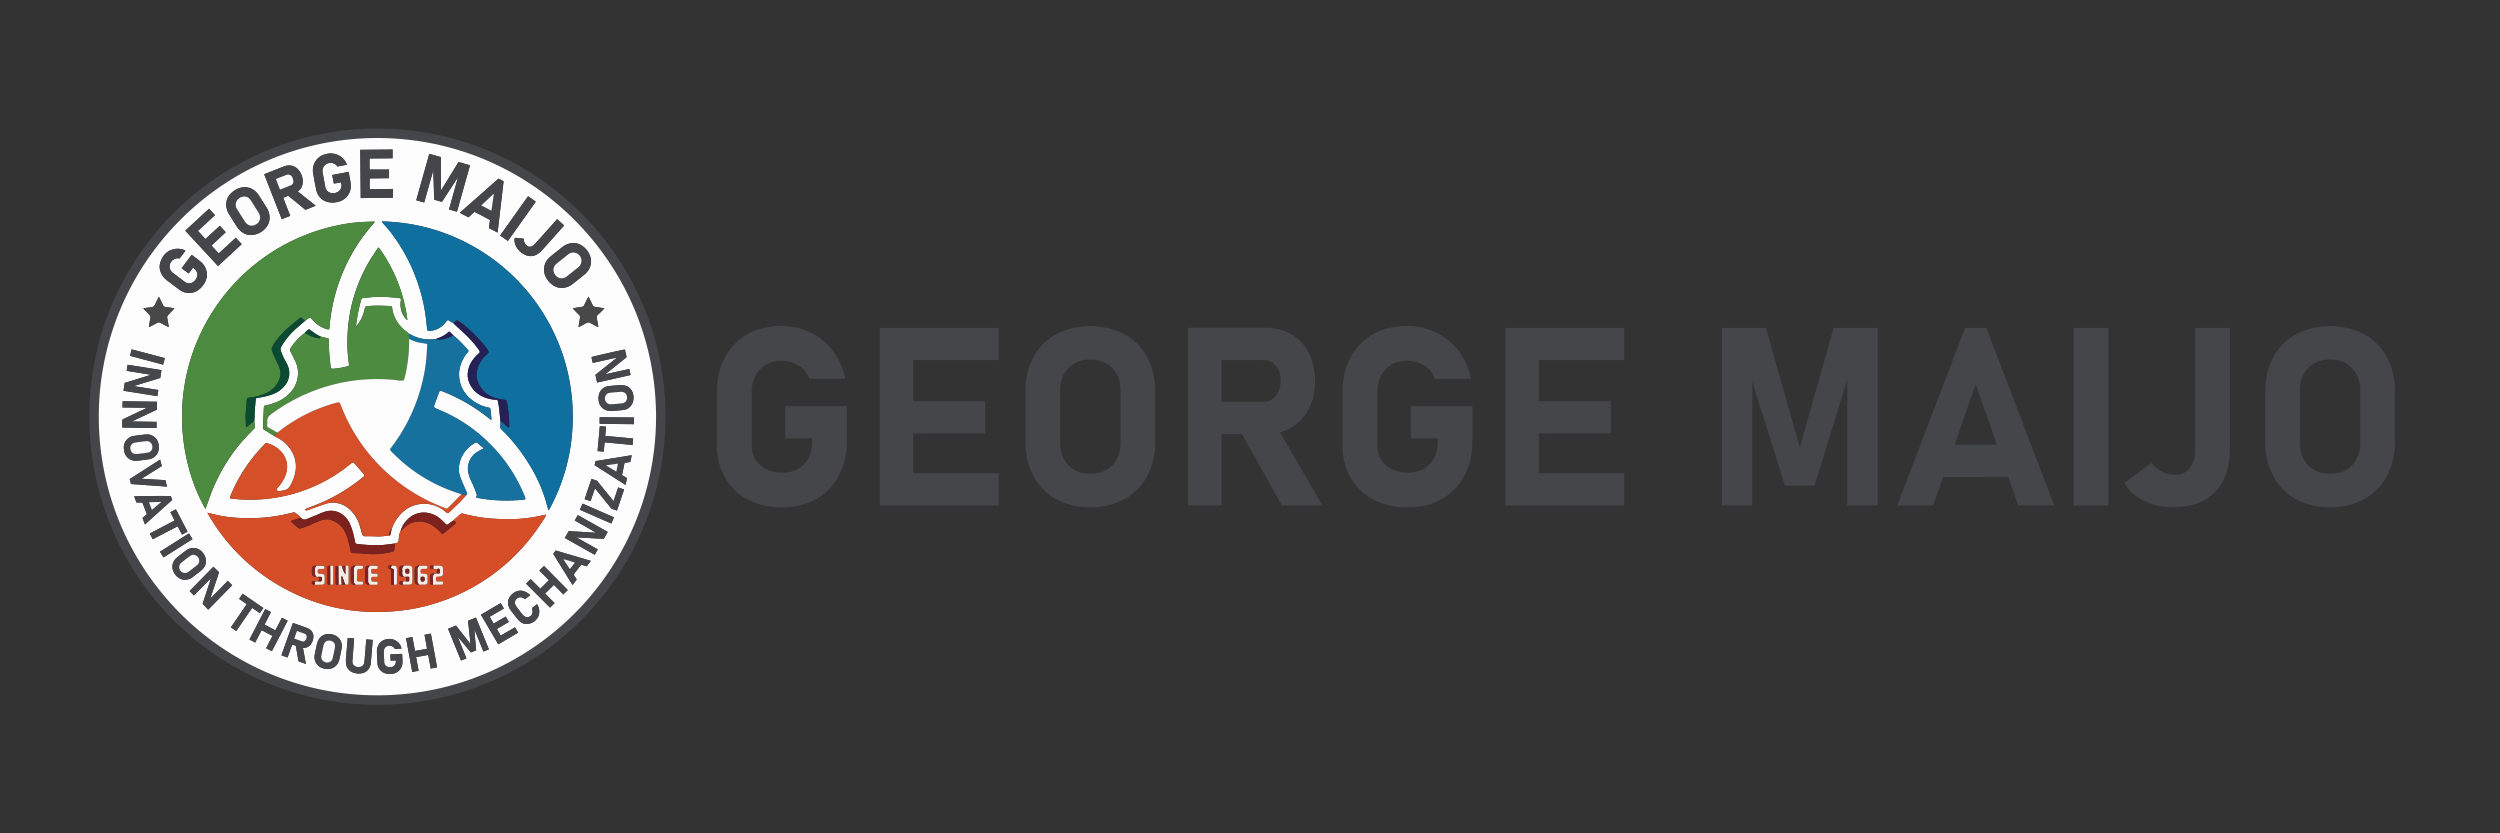 <svg id="Layer_1" data-name="Layer 1" xmlns="http://www.w3.org/2000/svg" viewBox="0 0 1500 500"><rect x="0" y="0" width="1500" height="500" fill="#333333" stroke="none"/><defs><style>.cls-1{fill:#45464a;}.cls-2{fill:#fdfdfd;}.cls-3{fill:#4c8a3f;}.cls-4{fill:#0f70a0;}.cls-5{fill:#d54e28;}.cls-6{fill:#d54f28;}.cls-7{fill:#16719f;}.cls-8{fill:#4d8b40;}.cls-9{fill:#7c211d;}.cls-10{fill:#0b4a32;}.cls-11{fill:#252156;}.cls-12{fill:#46474b;}.cls-13{fill:#484848;}.cls-14{fill:#802622;}.cls-15{fill:#f6ece5;}.cls-16{fill:#fcfcfc;}.cls-17{fill:#fafafa;}.cls-18{fill:#f8f8f8;}</style></defs><path class="cls-1" d="M226.37,422.87A172.85,172.85,0,0,1,53.6,249.58c.23-95.49,77.81-172.64,173.26-172.45,95.24.19,172.5,77.7,172.43,172.94S322,422.9,226.37,422.87Zm0-5.67c92.12,0,167.1-74.88,167.2-167,.1-92.28-74.89-167.37-167.15-167.39S59.31,157.75,59.28,250,134.23,417.19,226.42,417.2Z"/><path class="cls-2" d="M226.42,417.2c-92.19,0-167.18-75-167.15-167.22s75-167.2,167.2-167.17S393.73,157.93,393.63,250.2,318.54,417.21,226.42,417.2Zm-99.94-58.39-.13-.12c.11-.36.2-.73.32-1.09q2.1-6.27,4.21-12.55c.19-.54.35-1.09.54-1.67l-3.37-3.33L113.78,354.6l2.56,2.7,10-10.16.18.12c-1.67,5.05-3.33,10.11-4.94,15l3.36,3.54,14.39-14.66-2.7-2.66c-.24.29-.4.5-.58.69l-8.42,8.58c-.37.38-.76.72-1.13,1.08ZM282.2,386.35c-.16-.16-.32-.32-.47-.49l-6.32-8.1c-.6-.78-1.22-1.55-1.86-2.37l-4.73,1.93,7.78,19.07,3.15-1.29c0-.14.06-.18.05-.19q-2.39-5.9-4.78-11.77a2.34,2.34,0,0,1-.09-.24.57.57,0,0,1,0-.18.13.13,0,0,1,0-.08l.15-.11,7.44,9,3.17-1.3c-.35-4.09-.71-8.11-1.06-12.13l.19,0,5.25,12.87,3.27-1.35-7.78-19.06-4.71,1.91c0,.24,0,.38,0,.53.31,2.77.63,5.53.93,8.3.18,1.67.34,3.35.51,5Zm-7.66-279.64.11.1c-.06.29-.11.57-.19.85l-4.82,17.18c-.08.26-.13.54-.2.86l4.73,1.32c2.62-9.3,5.22-18.53,7.83-27.84l-6.9-2-10.4,17-.2-.06V94.24l-6.92-1.94c-2.61,9.3-5.21,18.53-7.83,27.84l4.78,1.34c1.78-6.34,3.53-12.56,5.29-18.79l.17,0c.18,5.68.35,11.36.53,17.11l4.62,1.29.49-.71L273,109.07c.51-.8,1.06-1.58,1.59-2.37ZM182.86,199.8l-.85.61a36.52,36.52,0,0,0-7.58,8.35,1.9,1.9,0,0,0-.14,2.17c1,1.83,1.83,3.7,2.74,5.54a15.82,15.82,0,0,1,1.76,7.46,17.13,17.13,0,0,1-4.29,11.31,22.75,22.75,0,0,1-7.11,5.39,32.9,32.9,0,0,1-7.91,2.6c-1,.2-1.14.39-1.18,1.39-.18,3.66-.35,7.31-.51,11-.09,2-.16,1.7,1.42,2.69l5.32,3.3c.43.25.84.52,1.27.74a20.76,20.76,0,0,1,9.52,8.89,18.17,18.17,0,0,1,2,11.45,24.79,24.79,0,0,1-3.42,9.07,6,6,0,0,1-.57.76,4.63,4.63,0,0,1-3,1.66c-.69.09-1.37.27-2.05.41-.26.06-.5.14-.76.18a1.19,1.19,0,0,1-1.22-.5,1.1,1.1,0,0,1,0-1.31,4.65,4.65,0,0,1,.45-.53,24,24,0,0,0,4.26-6.64c1.59-4,1.74-8-.33-11.87-2.22-4.19-5.88-6.63-10.3-8a1.24,1.24,0,0,0-1.35.37c-.5.52-1,1-1.51,1.57a94.6,94.6,0,0,0-19.21,29.55,5.6,5.6,0,0,0-.3.81c-.12.54,0,.75.55.9a2.28,2.28,0,0,0,.51.09c1.92.16,3.82.37,5.73.47a96.88,96.88,0,0,0,22.81-1.48,94.35,94.35,0,0,0,39.71-17.53c1.11-.84,2.18-1.73,3.27-2.6s1.3-.77,2.21.15c.16.17.32.33.47.51,1.53,1.75,3.06,3.5,4.56,5.26,1,1.18,1,1.49-.25,2.47a106.34,106.34,0,0,1-24.18,14.9c-3.19,1.39-6.46,2.6-9.7,3.89l-.84.37a1.07,1.07,0,0,0,1.26.59,7.08,7.08,0,0,0,1-.31c3.23-1.15,6.44-2.33,9.68-3.44a15.17,15.17,0,0,1,7-.71,14.84,14.84,0,0,1,8.08,4,21.22,21.22,0,0,1,5.81,9.27c.55,1.65.93,3.35,1.4,5a1.91,1.91,0,0,0,2.24,1.71H222c2,.05,4.07.18,6.1.12,1.74-.06,3.46-.35,5.19-.55.71,0,.9-.11,1-.64.27-1.11.48-2.23.72-3.35a3,3,0,0,0,.15-.31,24.25,24.25,0,0,1,6.94-10.17,18.5,18.5,0,0,1,10.67-4.46,19.36,19.36,0,0,1,14.71,4.86c1,.86,1.25.84,2.23,0L270,307c2-2,4.11-3.94,6.12-5.95,1.21-1.21,2.32-2.52,3.48-3.78.67-.63.77-.92.42-1.75-.47-1.13-1-2.22-1.48-3.35-.83-1.94-1.71-3.88-2.43-5.87a14.14,14.14,0,0,1-.54-7.81A18.55,18.55,0,0,1,285,265.79c.75-.43.92-.4,1.55.13,1.08.89,2.15,1.78,3.21,2.68a5,5,0,0,1,.45.47c-.46.22-.85.39-1.22.59-.94.52-1.92,1-2.81,1.57a11.93,11.93,0,0,0-5.11,12.91,25.56,25.56,0,0,0,1.82,4.88,55.31,55.31,0,0,1,3,7.4,1.63,1.63,0,0,1-.17,1.71c-.06.07,0,.21,0,.38a5.94,5.94,0,0,0,.75.23A91.86,91.86,0,0,0,298,300.17a103.67,103.67,0,0,0,14.1-.18c.7-.06,1.4-.12,2.08-.2,1-.12,1.16-.37.82-1.3-.08-.22-.18-.44-.26-.65a94.19,94.19,0,0,0-20.59-31.2,93.07,93.07,0,0,0-27.36-19.24c-1.76-.82-3.57-1.54-5.35-2.31-1-.42-1.17-.84-.91-1.86a14.28,14.28,0,0,1,.43-1.41c.8-2.15,1.59-4.3,2.44-6.43.36-.93.69-1,1.62-.73l.16.06A107.18,107.18,0,0,1,294,251.52a5.56,5.56,0,0,0,.79.45,7.69,7.69,0,0,0,0-.83c-.14-1.68-.26-3.36-.45-5-.14-1.24-.32-1.43-1.51-1.65a22.91,22.91,0,0,1-10.32-5,18.86,18.86,0,0,1-6.2-20.48,21.89,21.89,0,0,1,4-7.27c1-1.19,1-1.25-.07-2.4-1.59-1.73-3.19-3.45-4.86-5.11-1.09-1.08-2.3-2-3.46-3-.59-.59-1.17-1.19-1.77-1.77s-.73-.6-1.36,0a15.81,15.81,0,0,1-4.55,2.88c-.82.35-1.65.68-2.48,1-.2,0-.4,0-.6.05A22.87,22.87,0,0,1,247,201.05l-1.55-.79c-.74-.6-1.48-1.22-2.22-1.81a20.6,20.6,0,0,1-7.44-10.88c-.27-1-.44-2.09-.61-3.16a.76.76,0,0,0-.72-.73c-.17,0-.34-.05-.52-.06-2.32-.08-4.64-.22-7-.23-2.09,0-4.18.12-6.27.21a1.68,1.68,0,0,0-1.82,1.43c-.09.3-.14.62-.2.93a22.09,22.09,0,0,1-4.56,9.39,3.48,3.48,0,0,1-.52.37c.1-.9.17-1.61.26-2.32a104,104,0,0,1,2.82-13.54,1.17,1.17,0,0,1,1.09-1c2.25-.23,4.5-.54,6.75-.69a67.37,67.37,0,0,1,9.84.19c1.71.14,3.41.32,5.11.5,1,.1,1.15.35,1.05,1.3,0,.12,0,.23-.05.35a12.48,12.48,0,0,0-.11,3.56,12.87,12.87,0,0,0,3.53,7.59,5.47,5.47,0,0,0,.54.41,93.66,93.66,0,0,0-17.18-43.58,3.32,3.32,0,0,0-.42.32,6.05,6.05,0,0,0-.55.68c-1.81,2.83-3.75,5.6-5.4,8.52a94.7,94.7,0,0,0-12.4,44.58,84.18,84.18,0,0,0,.34,11.23c.16,1.53.35,3.06.52,4.58.12,1,0,1.13-.87,1.37-.65.17-1.29.33-1.94.48a39.12,39.12,0,0,1-6.71,1c-.94,0-1.35-.25-1.44-1.12-.31-2.86-.66-5.72-.85-8.58-.18-2.58-.16-5.16-.23-7.75,0-.65-.07-.69-.73-.85-.93-.22-1.86-.46-2.79-.7l-1.51-.37a32.16,32.16,0,0,1-6.36-4.14c-.2-.19-.46-.31-.7-.1a10.59,10.59,0,0,0-2.38,2.1Zm54.07,126.29-1.29.19c-2.1.25-4.2.6-6.31.73a82.91,82.91,0,0,1-14.94-.65c-.92-.11-1.12-.29-1.33-1.22s-.47-2.15-.71-3.23a36.25,36.25,0,0,0-2.42-7.61,14.11,14.11,0,0,0-4.75-5.79,11.71,11.71,0,0,0-10.41-1.42c-1.74.52-3.38,1.36-5.08,2.05s-3.66,1.47-5.47,2.23a3,3,0,0,1-3.59-.57,7.19,7.19,0,0,0-.66-.8c-.87-.77-1.74-1.54-2.65-2.26a1.75,1.75,0,0,0-1-.29,3.21,3.21,0,0,0-1,.17,101.82,101.82,0,0,1-27.42,3.27,100.36,100.36,0,0,1-12.49-.93,98.78,98.78,0,0,1-10.22-2.18c-.2,0-.42-.07-.78-.12.52.9,1,1.68,1.43,2.45a117.23,117.23,0,0,0,21.53,26.46,119.22,119.22,0,0,0,29.47,19.63,113.14,113.14,0,0,0,43.82,10.86,123.41,123.41,0,0,0,21.65-.95A109.46,109.46,0,0,0,263,361.4a116.7,116.7,0,0,0,54.83-38c3.14-3.89,5.93-8,8.68-12.2a6.26,6.26,0,0,0,1-2.33c-.44,0-.89.1-1.33.18a89.25,89.25,0,0,1-20.53,2.48c-3.19,0-6.38-.12-9.57-.3a85.39,85.39,0,0,1-12.42-1.67c-2-.42-4-.9-6-1.37a1.31,1.31,0,0,0-1.31.21l-4.55,4c-.94.68-1.89,1.34-2.82,2-.71.52-1,.52-1.66-.08-.19-.18-.35-.4-.54-.58-.93-.87-1.81-1.81-2.8-2.61a15.44,15.44,0,0,0-9.06-3.62,13.63,13.63,0,0,0-10.5,4.24,15.27,15.27,0,0,0-4.08,6.88,9.66,9.66,0,0,0-1,3.49c-.06.66-.1,1.33-.16,2a1.59,1.59,0,0,1-1.53,1.68A2.93,2.93,0,0,0,236.93,326.09Zm63.33-73.32c0,1-.05,2-.12,3a2.38,2.38,0,0,0,.83,2A103.1,103.1,0,0,1,317.15,278a92.09,92.09,0,0,1,10.14,21.81c.48,1.58.87,3.19,1.31,4.79a4.39,4.39,0,0,0,.65,1.54c.46-.84.88-1.57,1.26-2.31a115.07,115.07,0,0,0,13.05-49.34,116.93,116.93,0,0,0-1.31-22.66,114.62,114.62,0,0,0-6.79-25A117.41,117.41,0,0,0,261,137.94a113.69,113.69,0,0,0-20.08-4.25c-3.69-.44-7.39-.74-11.11-.83-.24,0-.48,0-.83,0,.25.32.4.53.57.72,1.25,1.45,2.55,2.86,3.76,4.35a103.91,103.91,0,0,1,16.54,29.5,106.22,106.22,0,0,1,6,25.79c.14,1.36.25,2.72.43,4.07.14,1.06.47,1.29,1.51,1.21a12.59,12.59,0,0,0,9.68-5.3,5.13,5.13,0,0,1,.54-.69,1,1,0,0,1,1.41-.19c.35.2.64.5,1,.7.53.3,1.08.55,1.61.82a7.14,7.14,0,0,0,.55.55c2,1.87,4.09,3.71,6.09,5.6a62.56,62.56,0,0,1,8.63,9.76c.89,1.29.87,1.5-.27,2.55A19.69,19.69,0,0,0,282,218.8c-2.34,5.33-1.72,10.3,2,14.81a16.56,16.56,0,0,0,6.9,4.87,21.74,21.74,0,0,0,6.62,1.35c.93.07,1.16.27,1.32,1.18.25,1.4.5,2.81.66,4.22.28,2.52.51,5,.76,7.54Zm-147.68,0c0-.52.1-1,.11-1.57.1-3.71.3-7.42.73-11.12.13-1.16.25-1.29,1.43-1.44a38.4,38.4,0,0,0,8.19-1.92,16.79,16.79,0,0,0,8-5.56,11.53,11.53,0,0,0,1.76-11.43,21.28,21.28,0,0,0-1.47-3,34.45,34.45,0,0,1-2.79-6.27,2.73,2.73,0,0,1,.27-2.5c.15-.24.29-.5.44-.75a44,44,0,0,1,8.89-10.43c1.63-1.39,3.24-2.81,4.86-4.22.68-.5,1.36-1,2-1.5s1.08-.59,1.73.06,1,1.07,1.49,1.59a18,18,0,0,0,7.95,4.83c1.22.34,1.41.19,1.54-1.07v-.09a102.87,102.87,0,0,1,1.95-13.52,106.86,106.86,0,0,1,10.23-28.31,105.69,105.69,0,0,1,14.39-20.59,1.29,1.29,0,0,0,.49-1h-.87c-2.32.09-4.64.16-7,.29a96.74,96.74,0,0,0-11.75,1.48,114.9,114.9,0,0,0-20.42,5.73,116.55,116.55,0,0,0-57.41,47,116.68,116.68,0,0,0-17.51,74.29,118,118,0,0,0,3.37,18.65,105.5,105.5,0,0,0,9.19,23.36c.26.47.53.94.9,1.59.23-.61.4-1,.55-1.46.9-2.51,1.76-5,2.71-7.53a105.14,105.14,0,0,1,20.81-33.85c1.6-1.76,3.32-3.42,5-5.13a1.42,1.42,0,0,0,.6-1.11c-.1-1.15-.22-2.3-.34-3.45ZM178.7,114.92c.18-.16.27-.26.38-.35a7.25,7.25,0,0,0,2.58-5.84,10.71,10.71,0,0,0-2.51-6.72,7.33,7.33,0,0,0-4.65-2.68A8.53,8.53,0,0,0,170,100l-10.69,4.2c-.26.1-.51.23-.79.36l10.55,26.91,5.08-2-4.23-10.82c.74-.3,1.46-.53,2.13-.88a1.35,1.35,0,0,1,1.7.26c3,2.49,6,4.94,9,7.42a1,1,0,0,0,1.16.2c1.64-.68,3.3-1.31,4.94-2l.56-.26Zm25.86-5.49a4.61,4.61,0,0,1-1.57,5.5,5.77,5.77,0,0,1-4.76.76,4.26,4.26,0,0,1-3.14-3.69c-.48-2.65-1-5.3-1.5-8a6.1,6.1,0,0,1,0-2.85,4.89,4.89,0,0,1,5.86-3.28,4.13,4.13,0,0,1,2.9,2l5.76-1.1c-.15-.35-.27-.65-.41-.93a10.38,10.38,0,0,0-12.26-5.39,9.68,9.68,0,0,0-7.09,6.11,10.18,10.18,0,0,0-.5,5.41c.56,3.29,1.14,6.57,1.85,9.83a9.18,9.18,0,0,0,6.05,7.1,11.63,11.63,0,0,0,7,.15,9.68,9.68,0,0,0,7.65-10.65c-.18-2-.66-4-1-6-.08-.42-.18-.83-.28-1.29l-9.82,1.87,1,5.15ZM115,152.89l-6,8,4.2,3.15,2.68-3.53a20.42,20.42,0,0,1,1.55,1.51,4.16,4.16,0,0,1,.62,4.57,6.06,6.06,0,0,1-2,2.54,4.22,4.22,0,0,1-5,.07c-.45-.31-.88-.65-1.32-1-1.95-1.46-3.91-2.92-5.84-4.4a4.83,4.83,0,0,1-2.08-3.49A5,5,0,0,1,107.4,155a3.45,3.45,0,0,0,.38,0l3.49-4.63a10.22,10.22,0,0,0-6.94-.89c-4.41,1.05-7,4-8.23,8.24a8.7,8.7,0,0,0,.62,6.27,11,11,0,0,0,3.39,4.15c2.07,1.6,4.16,3.16,6.25,4.73.68.5,1.35,1,2.07,1.45a9.32,9.32,0,0,0,10.91-.61,12.91,12.91,0,0,0,4-5.18,9.19,9.19,0,0,0,.71-5,10.11,10.11,0,0,0-3.75-6.57C118.62,155.58,116.82,154.29,115,152.89Zm46.78-22.29a11.44,11.44,0,0,0-1.94-6.15c-1.45-2.31-2.91-4.61-4.37-6.92a12.31,12.31,0,0,0-2.35-2.79,9.29,9.29,0,0,0-7.92-2.27,12,12,0,0,0-6.39,3.32,9.33,9.33,0,0,0-2.95,8.6,11.53,11.53,0,0,0,1.74,4.42c1.44,2.29,2.87,4.58,4.33,6.85a13.42,13.42,0,0,0,1.39,1.88c2.66,2.93,5.92,4.14,9.81,3.14a12.14,12.14,0,0,0,6.61-4.28A9.26,9.26,0,0,0,161.76,130.6Zm192.85,26c0-.27,0-.79-.13-1.3a11.94,11.94,0,0,0-4.41-7.19,9.26,9.26,0,0,0-7.48-2.13,11,11,0,0,0-5.25,2.36c-2.08,1.63-4.15,3.27-6.2,4.94a20,20,0,0,0-1.88,1.68,9.58,9.58,0,0,0-2,10.78,12.63,12.63,0,0,0,3.89,4.94,9.32,9.32,0,0,0,7.19,2,10.82,10.82,0,0,0,5.27-2.31q3.5-2.75,6.95-5.54a12.85,12.85,0,0,0,1.5-1.45,9.85,9.85,0,0,0,2.55-6.76ZM111.16,138.4l19.64,21.24L145,146.48l-3.56-3.86-10.23,9.44-4.38-4.74,8.6-8-3.56-3.85-8.63,7.95-4.52-4.89L129,129.1l-3.58-3.86ZM221.72,95.08,235.55,95c0-1.82,0-3.51,0-5.26l-19.38.18c.08,9.66.17,19.25.26,28.93l19.27-.17v-5.28l-13.78.14a39.66,39.66,0,0,1,0-6.47l11.5-.13V101.7H221.72Zm71.64,41.75,5.19,2.72,3.61-30.76-3.07-1.61-23.22,20.5,5.21,2.73,3.59-3.35L294,132c-.23,1.65-.46,3.25-.68,4.87ZM73.57,240.75v3.73l14.29.19a.73.73,0,0,1-.38.41l-2.36,1.12-11,5.21a1,1,0,0,0-.72,1.11c0,1.13,0,2.27,0,3.4a4.2,4.2,0,0,0,.08.62l20.48.28V253.1l-14.56-.2,0-.17,14.75-6.93c0-1.6.1-3.15.1-4.76Zm271.27,71.52,12.52,7.15s0,.05,0,.07a1.16,1.16,0,0,1,0,.16l-16.1-1-2.32,4.14,17.93,10.09,1.83-3.24-12.46-7,.07-.21,16,.89,2.34-4.17-17.94-10.1c-.64,1.13-1.22,2.16-1.81,3.22Zm18.82-87.8-.09-.19c.21-.19.41-.38.62-.55l5-4,6.25-5c.24-.2.52-.35.42-.76-.32-1.41-.63-2.82-.94-4.22-1.34.1-19.5,4.22-20.07,4.56.25,1.13.52,2.28.78,3.45,4.81-1,9.49-2.14,14.2-3.13l.08.18-12.69,10.11c.34,1.57.69,3.07,1,4.64L378.37,225c-.28-1.25-.54-2.42-.82-3.63ZM96.89,222.08l-20.33-3.23c-.2,1.26-.38,2.42-.57,3.67l14.22,2.27V225l-15.37,4.76c-.25,1.59-.5,3.12-.75,4.72l20.33,3.23c.19-1.27.38-2.43.57-3.67L80.5,231.69l0-.15,15.68-4.77Zm237.35-90.59c-.18.21-.29.38-.42.53l-4.18,4.68c-2.81,3.14-5.6,6.29-8.43,9.41a7.85,7.85,0,0,1-1.88,1.52,2.73,2.73,0,0,1-3.38-.41,4.77,4.77,0,0,1-1.63-3.27c0-.25-.05-.49-.08-.75l-5.33-.53a6.57,6.57,0,0,0,.29,4.06,11.12,11.12,0,0,0,5.4,5.93,7.48,7.48,0,0,0,8.09-.37,13.48,13.48,0,0,0,2.62-2.26c4.29-4.74,8.53-9.52,12.79-14.3a3.65,3.65,0,0,0,.34-.5ZM175.3,386.7a12.59,12.59,0,0,0,1.31.44,1.27,1.27,0,0,1,1.07,1.25c.39,2.52.87,5,1.26,7.55a1.31,1.31,0,0,0,1.09,1.22c1,.29,1.92.67,2.87,1,.18.06.37.09.64.15-.6-3.22-1.18-6.34-1.76-9.49a3,3,0,0,1,.43-.06,5.28,5.28,0,0,0,4.5-2.54,7.53,7.53,0,0,0,1.22-3.14,5.21,5.21,0,0,0-1.68-5.13,7.31,7.31,0,0,0-2.18-1.22c-2.55-1-5.13-1.84-7.7-2.75-.18-.07-.37-.11-.64-.19-2.3,6.49-4.57,12.93-6.87,19.41l3.67,1.29Zm58.89,5.95c.06,1.28.12,2.48.18,3.75l1.56-.08,1.44-.07a3.2,3.2,0,0,1-1.33,3.56,3.9,3.9,0,0,1-3.91.13,3.09,3.09,0,0,1-1.65-2.95c-.06-1.85-.17-3.71-.25-5.56a6.4,6.4,0,0,1,.07-1.31,3.13,3.13,0,0,1,2.57-2.61,3.57,3.57,0,0,1,4,1.84l4-.19a6.51,6.51,0,0,0-1.74-3.44,7.51,7.51,0,0,0-7.51-2.09,6.66,6.66,0,0,0-4.82,3.9,8.68,8.68,0,0,0-.66,4.09c.1,2,.19,4,.3,6a6.71,6.71,0,0,0,5.36,6.55,9.88,9.88,0,0,0,3,.17,6.91,6.91,0,0,0,6.64-7.14c0-1.42-.09-2.85-.15-4.27,0-.2-.06-.41-.1-.62ZM103.42,340.26a8.36,8.36,0,0,0,3.59,6.3,6.4,6.4,0,0,0,4.93,1.25,8.08,8.08,0,0,0,3.85-1.7c1.54-1.19,3.09-2.36,4.61-3.58A10.6,10.6,0,0,0,122,341a6.62,6.62,0,0,0,1.52-5.44,8.15,8.15,0,0,0-1.9-3.95,6.93,6.93,0,0,0-9.78-1.42c-2,1.38-3.86,2.88-5.72,4.41A7.1,7.1,0,0,0,103.42,340.26ZM205.09,388c0-2.79-1-4.79-3-6.17a8.48,8.48,0,0,0-5.47-1.4,6.59,6.59,0,0,0-5.69,3.88,8.88,8.88,0,0,0-.67,1.87c-.48,2.1-1,4.19-1.35,6.3a7,7,0,0,0,5.66,8.66l.25.06a7,7,0,0,0,6.95-2,7.85,7.85,0,0,0,1.88-3.76q.63-2.81,1.2-5.62c.14-.71.2-1.44.26-1.84ZM366.84,246.63c2.61-.24,4.8-.35,7-.65a6.72,6.72,0,0,0,6-5,8.33,8.33,0,0,0,0-4.72,6.55,6.55,0,0,0-5.82-5.11,13.86,13.86,0,0,0-3,0c-1.94.14-3.88.27-5.8.52a6.7,6.7,0,0,0-5.93,5.54,11,11,0,0,0-.08,2.86,6.82,6.82,0,0,0,5.47,6.3,13.83,13.83,0,0,0,2.22.23Zm-292.57,22c.06.58.1,1.15.19,1.73a7,7,0,0,0,7.9,6.07c2.25-.23,4.5-.5,6.74-.85a6.91,6.91,0,0,0,5.7-4.3,8.08,8.08,0,0,0,.44-4,7.08,7.08,0,0,0-8.07-6.58c-2.19.23-4.38.52-6.56.82A7,7,0,0,0,74.27,268.65Zm175.4,125.63,7.24-1.34c.52,2.77,1,5.47,1.53,8.2l3.82-.72c-1.26-6.8-2.49-13.49-3.74-20.25l-3.82.72c.53,2.84,1,5.56,1.53,8.36L249,390.58c-.52-2.82-1-5.54-1.57-8.35l-3.82.7c1.26,6.79,2.49,13.5,3.74,20.25l3.82-.71c-.49-2.74-1-5.39-1.49-8.2Zm91-40.25-14.24-14.42-2.79,2.71,5.76,5.78-5.17,5.15-5.8-5.77-2.77,2.73L330,364.55l2.75-2.68-5.71-5.72,5.3-5.23,5.63,5.73Zm-183.69,24.1,6.54,3.4-3.84,7.4,3.46,1.79,9.47-18.28-3.44-1.8-3.94,7.56c-2.21-1.19-4.39-2.24-6.52-3.43l3.89-7.53-3.45-1.78c-3.17,6.13-6.33,12.18-9.47,18.3l3.45,1.76Zm131.59-9.31,10.41,17.77,11.91-7L309,376.39l-8.56,5-2.31-4,7.19-4.23L303.39,370l-7.21,4.21-2.4-4.09,8.54-5-1.89-3.22Zm-79.91,13.92c-.09,1.05-.18,2-.25,2.88-.22,2.69-.46,5.38-.64,8.07a18.21,18.21,0,0,0-.08,4.78,6.24,6.24,0,0,0,4,5A10.12,10.12,0,0,0,217,404a6.19,6.19,0,0,0,3.64-1.9,7.13,7.13,0,0,0,1.88-4.4c.39-4.33.72-8.68,1.07-13,0-.23,0-.45,0-.75l-3.74-.29a2.07,2.07,0,0,0-.1.33q-.28,3.48-.55,6.94c-.18,2.06-.33,4.11-.53,6.17a3.16,3.16,0,0,1-1.68,2.77,4.12,4.12,0,0,1-4.09-.19,3.16,3.16,0,0,1-1.43-3.24c.28-3.68.59-7.35.88-11,0-.77.09-1.54.15-2.35ZM85.43,301.51l2.69,7-2.65,2.28c.5,1.3,1,2.53,1.5,3.9,5.51-5,10.94-9.83,16.39-14.75l-.87-2.25c-2.18-.2-21.36-.06-22,.16l1.43,3.69ZM376.2,286.87l-3-1.81c.53-2.49,1-4.92,1.53-7.36l3.46-.5c.27-1.35.61-2.65.79-4.08l-21.71,3.55c-.18.87-.33,1.62-.49,2.42L375.35,291ZM354.44,336.5l-21-6.18-1.48,2L343.53,351l2.53-3.33-1.92-2.93,4.56-6,3.34,1c.81-1.07,1.57-2.06,2.31-3.05a1.71,1.71,0,0,0,.09-.3ZM304.72,144.58,321.46,121l-4.61-3.28L300.1,141.29Zm14.54,220.21a13.83,13.83,0,0,1,.3,2.59,3.22,3.22,0,0,1-4.88,2.43,6.31,6.31,0,0,1-1.37-1.31c-1.12-1.4-2.21-2.84-3.29-4.28a6.25,6.25,0,0,1-.8-1.34,3,3,0,0,1,.69-3.5,3.19,3.19,0,0,1,3.92-.58c.39.19.74.45,1.16.7l3.15-2.42a9.73,9.73,0,0,0-4.47-2.52,6.45,6.45,0,0,0-4.48.59,8.79,8.79,0,0,0-3.29,2.91,6.11,6.11,0,0,0-.85,5.32,8.83,8.83,0,0,0,1.49,2.93c1.28,1.68,2.55,3.38,3.88,5a11.1,11.1,0,0,0,1.88,1.81,5.69,5.69,0,0,0,4.23,1.26,8.12,8.12,0,0,0,6.1-3.89,6.56,6.56,0,0,0,.78-2,8.39,8.39,0,0,0-.82-5.41c-.11-.2-.23-.4-.36-.59Zm48.87-64.1c-.32-.38-.55-.64-.77-.91L358.6,289a1.63,1.63,0,0,0-.62-.58c-1-.37-2-.7-3.1-1.06l-4.12,12.15,3.55,1.2,2.64-7.75c.34.41.57.7.8,1l8.71,10.77a2,2,0,0,0,.69.6c1,.38,2,.69,3,1.05l4.3-12.67-3.55-1.2ZM353.08,178c-.19.35-.33.59-.46.85-.7,1.39-1.41,2.8-2.09,4.21a1.71,1.71,0,0,1-1.53,1.1c-.84.07-1.67.22-2.5.35l-2.83.46c.21.26.34.44.49.6,1.09,1.13,2.17,2.26,3.28,3.37a2,2,0,0,1,.58,1.89c-.3,1.6-.56,3.2-.83,4.8,0,.18,0,.37,0,.64.27-.12.46-.19.63-.28,1.34-.7,2.69-1.37,4-2.12a2.27,2.27,0,0,1,2.52,0c1.33.77,2.71,1.45,4.08,2.16a4.1,4.1,0,0,0,.59.2c-.05-.38-.07-.67-.12-1-.25-1.37-.49-2.74-.75-4.1a2.35,2.35,0,0,1,.89-2.55,10.07,10.07,0,0,0,.9-.82c.91-.89,1.8-1.79,2.78-2.76-.35-.08-.58-.14-.8-.17-1.61-.24-3.22-.49-4.83-.7a1.71,1.71,0,0,1-1.43-1c-.16-.35-.32-.68-.49-1-.66-1.36-1.32-2.71-2-4.17ZM85.87,185c1.33,1.39,2.5,2.64,3.72,3.83a2.15,2.15,0,0,1,.66,2.19c-.31,1.5-.52,3-.76,4.55a4.21,4.21,0,0,0,0,.71c.24-.1.4-.16.55-.24,1.41-.74,2.84-1.47,4.23-2.25a2,2,0,0,1,2.12,0c.9.53,1.83,1,2.76,1.48.66.35,1.33.68,2.09,1.06,0-.24,0-.38,0-.52-.26-1.6-.5-3.21-.82-4.8a2.1,2.1,0,0,1,.63-2.12c.61-.57,1.18-1.2,1.76-1.81s1.21-1.32,1.87-2a5.06,5.06,0,0,0-.67-.17c-1.46-.22-2.92-.49-4.39-.64a2.07,2.07,0,0,1-1.85-1.34c-.64-1.39-1.34-2.76-2-4.14-.1-.21-.24-.41-.43-.73-.79,1.63-1.55,3.13-2.24,4.66a2.47,2.47,0,0,1-2.17,1.61c-.61.06-1.22.13-1.82.22l-3.18.48ZM78.58,290.41,100.21,292c-.35-1.36-.65-2.61-1-3.88l-14.07-.83,0-.18,11.93-7.46c-.33-1.31-.65-2.54-1-3.88L77.82,287.47l.76,2.93Zm284.55-28.86c.17-1.93.33-3.74.49-5.57l-3.72-.34c-.46,5-.92,10-1.38,15l3.72.32c.18-1.9.36-3.68.54-5.56L379.55,267c.11-1.33.22-2.58.33-3.87ZM143.47,359.33l4.6,3.18-9.53,13.9,3.21,2.19,9.54-13.88,4.62,3.16,2.12-3.09-12.45-8.55ZM112.52,319l-7-13.4-3.31,1.74,2.57,5-14.93,7.79,1.8,3.44,14.93-7.77,2.62,5ZM97.88,218.78c.35-1.34.69-2.59,1-3.9L79,209.62l-1,3.9Zm251.64,83.38-1.61,3.7,18.87,8.24,1.62-3.69ZM113.37,320.05c-5.84,3.69-11.63,7.32-17.43,11l2.16,3.39,17.42-11Zm267-65.54v-4l-20.57-.18v2a11.12,11.12,0,0,0,.06,2Z"/><path class="cls-3" d="M152.58,252.79c.12,1.15.24,2.3.35,3.46,0,.49-.29.79-.59,1.11-1.67,1.7-3.37,3.37-5,5.13a105,105,0,0,0-20.82,33.84c-.94,2.5-1.8,5-2.71,7.54-.15.43-.32.85-.55,1.46-.37-.66-.64-1.12-.89-1.6a105.45,105.45,0,0,1-9.2-23.35,118.23,118.23,0,0,1-3.37-18.65,114.29,114.29,0,0,1-.44-17.84,117.18,117.18,0,0,1,95.76-109.21,95,95,0,0,1,11.75-1.48c2.32-.13,4.64-.2,7-.3.28,0,.56,0,.87,0a1.31,1.31,0,0,1-.49,1,104.84,104.84,0,0,0-14.38,20.58,106.16,106.16,0,0,0-10.23,28.31,101.2,101.2,0,0,0-1.94,13.52.28.28,0,0,1,0,.09c-.13,1.26-.32,1.41-1.54,1.07a18,18,0,0,1-7.95-4.83c-.51-.52-1-1.08-1.49-1.59s-1-.64-1.73-.06-1.34,1-2,1.5L181.32,191c-.56-.52-.8-.55-1.44-.12a5.94,5.94,0,0,0-.67.55L177.29,193c-1.82,1.52-3.7,3-5.46,4.57-1.29,1.16-2.44,2.48-3.63,3.75a33.87,33.87,0,0,0-4.66,6.47,3.1,3.1,0,0,0-.26,2.9c.68,1.63,1.35,3.26,2.09,4.88s1.57,3.05,2.2,4.64a9.63,9.63,0,0,1,.24,6.71,13.46,13.46,0,0,1-4.22,6.45,17.17,17.17,0,0,1-4.1,2.58,32.3,32.3,0,0,1-4.66,1.66,53.18,53.18,0,0,1-5.44,1c-1,.14-1,.1-1.25,1.08,0,.23-.06.46-.08.69-.06.89-.12,1.79-.19,2.68-.16,1.93-.43,3.86-.47,5.78-.06,2.27.08,4.52.16,6.78a.78.78,0,0,0,.3.55c.09.07.38-.06.52-.17.94-.81,1.85-1.67,2.81-2.45A6.87,6.87,0,0,1,152.58,252.79Z"/><path class="cls-4" d="M272,193.9c-.54-.27-1.08-.52-1.61-.83-.35-.2-.64-.49-1-.69a1,1,0,0,0-1.42.19,7.33,7.33,0,0,0-.54.68,12.53,12.53,0,0,1-9.67,5.3c-1,.09-1.37-.15-1.51-1.2-.17-1.35-.29-2.72-.43-4.07a105.85,105.85,0,0,0-6-25.8A103.72,103.72,0,0,0,233.29,138c-1.21-1.49-2.51-2.9-3.77-4.35-.17-.19-.31-.4-.56-.72.34,0,.59-.06.83-.06,3.72.1,7.42.4,11.11.84A112.81,112.81,0,0,1,261,138a117.37,117.37,0,0,1,74.48,68.93,114.47,114.47,0,0,1,6.79,25,116.88,116.88,0,0,1,1.31,22.66,115,115,0,0,1-13.05,49.33c-.39.75-.8,1.48-1.26,2.32a4.33,4.33,0,0,1-.65-1.55c-.44-1.59-.83-3.2-1.31-4.78A92.09,92.09,0,0,0,317.15,278,103.76,103.76,0,0,0,301,257.81a2.35,2.35,0,0,1-.83-2c.07-1,.08-2,.12-3l.32.12A9.3,9.3,0,0,1,303,254.8c.57.55,1.15,1.07,1.75,1.58a.64.64,0,0,0,.52.16c.13-.06.21-.31.28-.48a.57.57,0,0,0,0-.26q-.07-3-.17-5.91a.91.91,0,0,0,0-.17c-.23-1.84-.43-3.68-.68-5.51-.14-1-.32-2-.53-3a1.6,1.6,0,0,0-1.39-1.37c-1-.15-2.06-.31-3.08-.48a18,18,0,0,1-6.63-2.49,15.75,15.75,0,0,1-6.17-7.34,12,12,0,0,1-.77-6.57,17.44,17.44,0,0,1,6.32-10.69c.87-.76,1-1.26.31-2.24l-.18-.29a51.14,51.14,0,0,0-4.93-6,91.24,91.24,0,0,0-9.47-9,37.3,37.3,0,0,0-3.14-2.17c-.87-.54-1.17-.47-1.94.19C272.71,193.18,272.34,193.55,272,193.9Z"/><path class="cls-5" d="M271.81,312.41l4.55-4.06a1.36,1.36,0,0,1,1.31-.21c2,.47,4,1,6,1.37a86.81,86.81,0,0,0,12.42,1.68c3.19.17,6.38.32,9.57.3A88.72,88.72,0,0,0,326.21,309a12.09,12.09,0,0,1,1.33-.17,6.26,6.26,0,0,1-1,2.33c-2.74,4.18-5.54,8.31-8.68,12.2A116.7,116.7,0,0,1,263,361.41a110.06,110.06,0,0,1-20.68,4.71,124.38,124.38,0,0,1-21.65.95,113.15,113.15,0,0,1-43.82-10.87,118.91,118.91,0,0,1-29.47-19.62,117.23,117.23,0,0,1-21.53-26.46c-.46-.77-.9-1.55-1.43-2.46.36.06.58.08.78.13A101.43,101.43,0,0,0,135.42,310a98.48,98.48,0,0,0,12.49.93,102.21,102.21,0,0,0,27.42-3.26,3.53,3.53,0,0,1,1-.18,1.93,1.93,0,0,1,1,.29c.91.72,1.78,1.49,2.65,2.27a7.46,7.46,0,0,1,.67.8,6.8,6.8,0,0,0-1.2.17c-1.5.44-3,.92-4.48,1.39a2.27,2.27,0,0,0-.4.29,1.33,1.33,0,0,0,.1.28,34.25,34.25,0,0,0,4.44,3.9,1.38,1.38,0,0,0,1.24.18,36,36,0,0,0,6.75-2.51c1.87-.85,3.75-1.71,5.69-2.38a9.41,9.41,0,0,1,6.24,0,13.85,13.85,0,0,1,8.35,7.77,38.2,38.2,0,0,1,2.39,7.89c.2,1,.41,2,.67,3a1.12,1.12,0,0,0,1.24,1c1.24.07,2.48.12,3.73.17a4.61,4.61,0,0,1,.52,0c1.9.16,3.8.4,5.7.47a45.38,45.38,0,0,0,7.64-.28c2-.27,4.05-.65,6.06-1.09.9-.2,1.15-.51,1.25-1.42.05-.4.11-.8.14-1.21.08-.77.15-1.55.22-2.33a3.32,3.32,0,0,1,.73-.25,1.59,1.59,0,0,0,1.53-1.68c.05-.66.1-1.33.16-2a9.66,9.66,0,0,1,1-3.49,5.56,5.56,0,0,0,.54-.42c.81-.79,1.55-1.65,2.41-2.37a12.92,12.92,0,0,1,7-2.94,14.3,14.3,0,0,1,9.4,2.46,32,32,0,0,1,5,4.31l.77.73c.28-.18.51-.31.7-.46,1.39-1.1,2.78-2.19,4.14-3.32,1-.84,2-1.71,3-2.61.56-.51.46-.84-.25-1.13Zm-73.68,27.06c-1.35-.08-1.65.2-1.65,1.55v8.19a5.4,5.4,0,0,0,0,.7,1,1,0,0,0,1.13.94,2.71,2.71,0,0,0,.51-.11,6.74,6.74,0,0,0,.77,0c1,0,1.05,0,1.05-1.1v-8.94c0-.2,0-.4,0-.6-.07-.53-.26-.71-.79-.72C198.82,339.41,198.47,339.45,198.13,339.47Zm38.26,11.27.78,0c.92,0,1-.06,1-1,0-2.72,0-5.43,0-8.15a4.31,4.31,0,0,0-.32-1.42,1.18,1.18,0,0,0-1.29-.8,9.1,9.1,0,0,1-1.46-.13c-.62-.35-1.2,0-1.79.13-.05,0-.12.07-.12.11a5.43,5.43,0,0,0,0,1.45c0,.21.46.43.74.47.52.08.67.41.74.83a5.4,5.4,0,0,1,0,.7v6.87c0,.85.3,1.08,1.12.95C236,350.77,236.19,350.76,236.39,350.74Zm-22.91-11.31c-.17,0-.35,0-.52,0-1.9-.17-2.39.77-2.51,2.41v6.26a4.87,4.87,0,0,0,.15,1.2,2.07,2.07,0,0,0,2.81,1.47c1.22,0,2.43.05,3.64,0,.52,0,.73-.42.7-1.1s-.21-.79-.78-.81-1.1,0-1.65,0c-1,0-1.22-.28-1.19-1.25,0-.72.05-1.45.06-2.17s0-1.74,0-2.62.3-1.28,1.28-1.39l1.38-.12c.68-.07.9-.33.89-1s-.24-.9-1-.91l-3.28,0Zm8.62,0c-.35,0-.7,0-1,0a1.73,1.73,0,0,0-1.92,1.77c-.07,1.1-.15,2.2-.14,3.29,0,1.53.07,3.06.14,4.59a1.73,1.73,0,0,0,1.66,1.68c.4,0,.81,0,1.22,0,1.3,0,2.61.05,3.91,0,.52,0,.69-.33.68-1s-.17-.87-.7-.9-1.1,0-1.65,0c-1.26,0-1.47-.15-1.54-1.39a3,3,0,0,1,0-.52c.1-.75.33-1,1.08-1s1.22,0,1.83,0,1-.24,1-.89-.25-1-1-1-1.4,0-2.1,0-.73-.18-.78-.72a10.65,10.65,0,0,1,0-1.13c0-.82.18-.95,1-1,.67,0,1.33,0,2,0s.78-.25.83-.8c.08-.77-.22-1.11-1-1.11-1.15,0-2.31,0-3.47,0Zm-32.15,0-.6,0a1.94,1.94,0,0,0-2.25,2c0,.92,0,1.85,0,2.77a1.62,1.62,0,0,0,1.51,1.7,9.07,9.07,0,0,0,1.28.09l.7.09c1.16.83,1.15,2.09,0,2.7l-1.39.17a11.75,11.75,0,0,0-1.33-.14.77.77,0,0,0-.76.86c0,.59.28,1,.76,1.06s.74,0,1.11,0l4.34-.05a1.87,1.87,0,0,0,.34-.08,1.33,1.33,0,0,0,1.27-1.32c0-1.26,0-2.54,0-3.8a1.28,1.28,0,0,0-1.23-1.26c-.55-.06-1.09-.07-1.64-.09-1,0-1.27-.43-1.24-1.48s.34-1.4,1.33-1.37l1.83,0a.71.71,0,0,0,.77-.43,1,1,0,0,0-1-1.5l-3.73,0ZM262,344l-1.42.28c-1.74-.56-2.71.41-2.62,2,.05.75,0,1.51,0,2.27v1.22c0,.82.17,1,1,1h.78l1.92,0c1.07,0,2.14,0,3.22,0,.62,0,.84-.19.92-.69.15-.81-.17-1.21-1-1.22s-1.63,0-2.44,0c-.65,0-.87-.28-.85-.93,0-.26,0-.51,0-.77-.05-.85.14-1.08,1-1.16.57-.05,1.15-.07,1.73-.15,1-.13,1.39-.52,1.47-1.51a27.48,27.48,0,0,0,0-2.87c-.06-1.44-.61-2-2-2.05-1.24-.05-2.49,0-3.73,0-.23-.05-.45-.11-.68-.15a.81.81,0,0,0-1,.42,1.27,1.27,0,0,0,0,1.33.86.86,0,0,0,1,.41l.68-.11,2.17.08c-.05.87-.11,1.74-.16,2.62Zm-19.68,2,.85.1a2.13,2.13,0,0,1,.15,2.72h-1.29l-1.2-.11a1,1,0,0,0-1.13,1,.88.88,0,0,0,.94,1.05c.32,0,.64,0,.95,0,1.42,0,2.84,0,4.26,0,1-.06,1.48-.76,1.49-1.82,0-2.5,0-5,0-7.49a1.75,1.75,0,0,0-1.92-2c-1,0-2,0-2.93,0-.38,0-.76,0-1.13,0a1.63,1.63,0,0,0-1.82,1.67,27.07,27.07,0,0,0,0,3.37,1.37,1.37,0,0,0,1.09,1.4c.55.1,1.12.12,1.69.18Zm9.37-6.57a2.11,2.11,0,0,1-.35,0c-1.88-.2-2.5.68-2.59,2.5V342c0,2,0,4,0,6a6.69,6.69,0,0,0,.19,1.54,1.32,1.32,0,0,0,1,1.07c.5.09,1,.1,1.53.16,1.19,0,2.37,0,3.55-.06a1.4,1.4,0,0,0,1.4-1.33,38.63,38.63,0,0,0,0-3.88,1.27,1.27,0,0,0-1.26-1.22c-.6-.07-1.21-.1-1.81-.13s-.91-.17-1-.89a3.05,3.05,0,0,1-.06-.6c0-1,.44-1.42,1.45-1.37.61,0,1.22.07,1.82,0s.77-.3.82-.83c.06-.68-.23-1.05-.93-1.06-1.25,0-2.49,0-3.74,0ZM207,350.52c.38.12.77.23,1.16.32s.76-.07.88-.59a5.15,5.15,0,0,0,.1-1.11c0-2.72,0-5.43,0-8.15,0-1.67-.24-1.85-1.9-1.39a1.52,1.52,0,0,0-1.89.54,1.74,1.74,0,0,0-2.32-.53h-1.13a.53.53,0,0,0-.55.5v.05c0,.2,0,.4,0,.61v8.77a4.19,4.19,0,0,0,0,.61.62.62,0,0,0,.68.62h1.05a3.49,3.49,0,0,0,1.92-.19c.22.06.44.11.67.15.46,0,.93.17,1.32-.22Z"/><path class="cls-6" d="M279.57,297.22c-1.15,1.26-2.26,2.57-3.47,3.78-2,2-4.08,4-6.12,5.95l-.26.23c-1,.84-1.25.86-2.23,0a19.39,19.39,0,0,0-14.72-4.86,18.41,18.41,0,0,0-10.66,4.46A24.25,24.25,0,0,0,235.17,317a3,3,0,0,1-.15.31,5.9,5.9,0,0,0-1.75,4c-1.72.19-3.45.49-5.18.55-2,.07-4.06-.07-6.1-.12h-2.53a1.91,1.91,0,0,1-2.24-1.71c-.46-1.68-.84-3.38-1.39-5a21.24,21.24,0,0,0-5.82-9.27,14.84,14.84,0,0,0-8.07-4,15.21,15.21,0,0,0-7.05.71c-3.24,1.11-6.45,2.29-9.67,3.44a7.21,7.21,0,0,1-1,.31,1.06,1.06,0,0,1-1.26-.59c.3-.13.57-.26.85-.37,3.23-1.29,6.5-2.5,9.69-3.89a105.56,105.56,0,0,0,24.18-14.9c1.22-1,1.26-1.29.26-2.47-1.51-1.76-3-3.51-4.56-5.26q-.24-.27-.48-.51c-.9-.92-1.22-.94-2.2-.15s-2.16,1.76-3.28,2.6a93.75,93.75,0,0,1-39.71,17.53,96.83,96.83,0,0,1-22.8,1.48c-1.92-.1-3.82-.31-5.73-.47a2.09,2.09,0,0,1-.51-.09c-.53-.15-.67-.36-.55-.9a4.59,4.59,0,0,1,.29-.81,94.94,94.94,0,0,1,19.21-29.56c.51-.52,1-1,1.52-1.56a1.22,1.22,0,0,1,1.34-.38c4.42,1.42,8.08,3.84,10.31,8,2.06,3.88,1.92,7.88.33,11.88a23.81,23.81,0,0,1-4.27,6.63,4.51,4.51,0,0,0-.44.54,1.1,1.1,0,0,0,0,1.31,1.2,1.2,0,0,0,1.22.5c.25,0,.5-.13.76-.18.68-.14,1.36-.32,2-.42a4.57,4.57,0,0,0,3-1.65,5.27,5.27,0,0,0,.58-.76,24.73,24.73,0,0,0,3.41-9.07,18.17,18.17,0,0,0-2-11.45,20.76,20.76,0,0,0-9.52-8.89c-.44-.22-.85-.49-1.27-.74.32-.32.64-.64.94-1s.58-.68.87-1c.47-.33,1-.64,1.42-1A94.84,94.84,0,0,1,189,246.07a96,96,0,0,1,13.07-4.5c1.32-.35,1.71-.15,2.21,1.1.06.14.1.27.16.41.76,1.8,1.45,3.61,2.25,5.39a105.2,105.2,0,0,0,27.51,36.94A107.37,107.37,0,0,0,267.52,305a1.05,1.05,0,0,0,1.26-.25l8.11-8.15A7.52,7.52,0,0,1,279.57,297.22Z"/><path class="cls-7" d="M279.57,297.22a7.52,7.52,0,0,0-2.68-.64c-.38-.14-.75-.31-1.14-.43A95.71,95.71,0,0,1,235.88,272c-.45-.45-.9-.9-1.33-1.38s-.58-1-.08-1.7l.2-.28A104.43,104.43,0,0,0,252.73,232,101.7,101.7,0,0,0,256,213.5c.16-2.12.27-4.23.4-6.35,0-.69-.11-.8-.84-.91-1.57-.23-3.16-.44-4.7-.78a24.7,24.7,0,0,1-5.36-2.05v-3.15l1.55.79a22.87,22.87,0,0,0,14.19,2.29,6,6,0,0,1,.61-.05.85.85,0,0,0,1,.53c.95-.07,1.9-.12,2.84-.28A20.45,20.45,0,0,0,272,201.2c1.15,1,2.37,2,3.46,3,1.66,1.66,3.26,3.39,4.86,5.12,1.06,1.15,1,1.2.07,2.4a21.64,21.64,0,0,0-4,7.27,18.84,18.84,0,0,0,6.2,20.47,22.83,22.83,0,0,0,10.32,5c1.2.22,1.38.4,1.52,1.65.18,1.67.31,3.35.44,5a5.63,5.63,0,0,1,0,.82,6.18,6.18,0,0,1-.79-.45,107,107,0,0,0-28.77-16.79l-.16-.06c-.91-.32-1.26-.2-1.62.72-.84,2.14-1.63,4.28-2.44,6.43a13.64,13.64,0,0,0-.42,1.42c-.27,1-.07,1.44.9,1.85,1.79.78,3.59,1.5,5.36,2.31a93.16,93.16,0,0,1,27.35,19.24,94.37,94.37,0,0,1,20.6,31.2c.08.22.17.43.25.65.35.93.19,1.19-.81,1.31-.7.08-1.4.14-2.08.19a103.67,103.67,0,0,1-14.1.19,92,92,0,0,1-11.58-1.43,5.43,5.43,0,0,1-.75-.24c0-.16,0-.31,0-.38a1.63,1.63,0,0,0,.18-1.7,57.5,57.5,0,0,0-3-7.4,24.52,24.52,0,0,1-1.82-4.88,11.91,11.91,0,0,1,5.11-12.92,29.4,29.4,0,0,1,2.8-1.56c.38-.21.77-.38,1.22-.6-.14-.16-.29-.32-.44-.46l-3.21-2.68c-.64-.53-.81-.57-1.56-.13a18.51,18.51,0,0,0-9.42,12.65,14.05,14.05,0,0,0,.54,7.81c.72,2,1.59,3.92,2.42,5.87.48,1.12,1,2.22,1.48,3.34C280.34,296.3,280.25,296.59,279.57,297.22Z"/><path class="cls-8" d="M245.47,200.26v3.15c0,.18,0,.35,0,.53a92.15,92.15,0,0,1-2.07,20.21c-.24,1.11-.52,2.2-.83,3.29a1.24,1.24,0,0,1-1.37,1c-.49,0-1,0-1.47-.08-1.33-.15-2.65-.33-4-.45a109.4,109.4,0,0,0-16.19-.22A102.55,102.55,0,0,0,203,230a107.22,107.22,0,0,0-37.47,16.47c-1.15.79-2.28,1.61-3.36,2.49a4.51,4.51,0,0,0-1.78,4.22,5.15,5.15,0,0,1,0,1.3c-.2,1.23-.05,1.55,1,2.18,1.66,1,3.31,1.94,5,2.9-.28.35-.56.69-.86,1s-.63.65-.94,1l-5.33-3.31c-1.57-1-1.51-.71-1.42-2.69.16-3.66.34-7.3.51-11,0-1,.2-1.2,1.18-1.39a32.49,32.49,0,0,0,7.91-2.61,22.57,22.57,0,0,0,7.11-5.38,17.13,17.13,0,0,0,4.29-11.31,15.81,15.81,0,0,0-1.75-7.46c-.92-1.85-1.8-3.71-2.75-5.54a1.9,1.9,0,0,1,.15-2.17,35.87,35.87,0,0,1,7.58-8.35c.27-.22.56-.41.84-.61a9.31,9.31,0,0,1,1.16.52,20.22,20.22,0,0,0,6.81,2.63c1,.22,1.25,0,1.46-1l1.52.37c.93.24,1.85.48,2.79.7.66.16.71.2.73.85.07,2.59,0,5.17.23,7.75.19,2.86.54,5.72.85,8.58.09.87.5,1.16,1.44,1.12a39,39,0,0,0,6.7-1c.66-.15,1.3-.31,1.95-.48.9-.24,1-.41.87-1.37-.19-1.52-.37-3.05-.52-4.58a84.18,84.18,0,0,1-.34-11.23,94,94,0,0,1,12.41-44.57c1.66-2.93,3.6-5.69,5.4-8.53a5.94,5.94,0,0,1,.55-.67,2.59,2.59,0,0,1,.42-.32,93.68,93.68,0,0,1,17.18,43.57,4.19,4.19,0,0,1-.54-.4,12.9,12.9,0,0,1-3.53-7.6,12.07,12.07,0,0,1,.11-3.55c0-.12,0-.23.05-.35.09-1-.09-1.2-1.05-1.31-1.7-.17-3.41-.35-5.11-.49a68.8,68.8,0,0,0-9.84-.2c-2.25.15-4.5.46-6.75.7a1.17,1.17,0,0,0-1.09,1,103.83,103.83,0,0,0-2.82,13.53c-.09.72-.16,1.43-.26,2.33a2.76,2.76,0,0,0,.52-.38,21.86,21.86,0,0,0,4.55-9.38c.07-.31.12-.63.21-.94a1.66,1.66,0,0,1,1.81-1.42c2.1-.09,4.19-.22,6.28-.21,2.32,0,4.64.14,7,.23a4.36,4.36,0,0,1,.52.05.76.76,0,0,1,.71.74c.18,1.06.35,2.12.62,3.16a20.56,20.56,0,0,0,7.44,10.88C244,199.05,244.73,199.66,245.47,200.26Z"/><path class="cls-1" d="M274.54,106.7c-.53.79-1.08,1.57-1.6,2.37l-7.32,11.34c-.14.22-.3.43-.49.71l-4.62-1.29c-.17-5.75-.34-11.43-.53-17.11l-.17,0-5.3,18.79-4.77-1.34c2.61-9.31,5.21-18.54,7.83-27.84l6.92,1.94v19.89l.2.06,10.4-17L282,99.17c-2.61,9.31-5.22,18.54-7.83,27.84l-4.73-1.32c.07-.32.12-.6.19-.86l4.83-17.18c.07-.28.12-.56.18-.85l.09-.33-.1,0A2,2,0,0,1,274.54,106.7Z"/><path class="cls-1" d="M178.7,114.92l10.7,8.52c-.26.12-.4.2-.56.26-1.64.65-3.3,1.28-4.94,2a1,1,0,0,1-1.16-.19c-3-2.48-6-4.93-9-7.43a1.36,1.36,0,0,0-1.7-.25c-.66.34-1.39.57-2.13.87l4.23,10.83-5.08,2-10.55-26.93c.28-.13.53-.26.79-.36L170,100a8.51,8.51,0,0,1,4.51-.66,7.28,7.28,0,0,1,4.64,2.68,10.66,10.66,0,0,1,2.52,6.72,7.23,7.23,0,0,1-2.59,5.84C179,114.65,178.87,114.75,178.7,114.92Zm-13.18-7.47c.83,2.1,1.64,4.17,2.46,6.26l.8-.3c1.81-.71,3.63-1.41,5.43-2.13a2.46,2.46,0,0,0,1.74-2.71,5.75,5.75,0,0,0-.52-2,2.82,2.82,0,0,0-4-1.52l-5.18,2C166.05,107.19,165.82,107.31,165.52,107.45Z"/><path class="cls-1" d="M204.56,109.42l-4.2.77-1-5.15,9.81-1.87c.11.47.21.88.29,1.3.34,2,.82,4,1,6a9.67,9.67,0,0,1-7.64,10.65,11.59,11.59,0,0,1-7-.15,9.18,9.18,0,0,1-6-7.09c-.71-3.26-1.3-6.55-1.86-9.84a10.15,10.15,0,0,1,.51-5.4,9.66,9.66,0,0,1,7.08-6.11,10.39,10.39,0,0,1,12.27,5.38c.14.28.25.57.41.93l-5.76,1.1a4.13,4.13,0,0,0-2.9-2,4.88,4.88,0,0,0-5.86,3.28,6.1,6.1,0,0,0,0,2.85c.49,2.65,1,5.3,1.5,7.95a4.22,4.22,0,0,0,3.14,3.69,5.73,5.73,0,0,0,4.76-.76A4.62,4.62,0,0,0,204.56,109.42Z"/><path class="cls-1" d="M115,152.89c1.84,1.4,3.64,2.69,5.33,4.1a10.16,10.16,0,0,1,3.76,6.57,9.29,9.29,0,0,1-.72,5,12.91,12.91,0,0,1-4,5.18,9.32,9.32,0,0,1-10.91.61,24.77,24.77,0,0,1-2.07-1.45c-2.09-1.57-4.18-3.14-6.25-4.73a11,11,0,0,1-3.38-4.14,8.7,8.7,0,0,1-.62-6.27c1.23-4.23,3.81-7.19,8.23-8.24a10.18,10.18,0,0,1,6.93.89l-3.48,4.63a3.45,3.45,0,0,1-.38,0,5,5,0,0,0-5.76,5.33,4.85,4.85,0,0,0,2.08,3.49c1.94,1.48,3.9,2.94,5.84,4.41.44.33.88.67,1.33,1a4.2,4.2,0,0,0,5-.07,6,6,0,0,0,2.06-2.54,4.17,4.17,0,0,0-.63-4.57,20.16,20.16,0,0,0-1.54-1.5l-2.68,3.52-4.2-3.15Z"/><path class="cls-1" d="M161.76,130.6a9.26,9.26,0,0,1-2,5.8,12.22,12.22,0,0,1-6.6,4.29,9.39,9.39,0,0,1-9.81-3.13,13.58,13.58,0,0,1-1.4-1.89c-1.45-2.27-2.89-4.56-4.32-6.85a11.71,11.71,0,0,1-1.75-4.42,9.31,9.31,0,0,1,3-8.6,12,12,0,0,1,6.39-3.32,9.32,9.32,0,0,1,7.92,2.27,12.31,12.31,0,0,1,2.35,2.79c1.46,2.31,2.92,4.61,4.37,6.92A11.51,11.51,0,0,1,161.76,130.6Zm-5.7.05a5.52,5.52,0,0,0-.92-3q-1.37-2.18-2.74-4.35c-.72-1.12-1.39-2.28-2.17-3.36a4.29,4.29,0,0,0-4.3-1.93,5.18,5.18,0,0,0-4.24,3.2,5.11,5.11,0,0,0-.28,1.44,4.85,4.85,0,0,0,.86,3q2.31,3.69,4.64,7.36a6.21,6.21,0,0,0,.82,1,4.48,4.48,0,0,0,5.29.91,4.77,4.77,0,0,0,3-4.26Z"/><path class="cls-1" d="M354.61,156.56a9.76,9.76,0,0,1-2.55,6.75,12.85,12.85,0,0,1-1.5,1.45q-3.45,2.79-6.95,5.54a10.73,10.73,0,0,1-5.27,2.31,9.28,9.28,0,0,1-7.19-2,12.63,12.63,0,0,1-3.89-4.94,9.58,9.58,0,0,1,2-10.78,20,20,0,0,1,1.88-1.68q3.08-2.49,6.2-4.94a11,11,0,0,1,5.25-2.36,9.26,9.26,0,0,1,7.48,2.13,11.94,11.94,0,0,1,4.41,7.19A12.44,12.44,0,0,1,354.61,156.56ZM332.07,162a5.39,5.39,0,0,0,3.77,4.82,4.85,4.85,0,0,0,4.39-1.09q2.7-2.13,5.38-4.29c.61-.49,1.25-.95,1.81-1.5a4.93,4.93,0,0,0-2.15-8.28,4.62,4.62,0,0,0-4.12.82c-.76.54-1.47,1.14-2.19,1.72-1.68,1.34-3.37,2.66-5,4A4.66,4.66,0,0,0,332.07,162Z"/><path class="cls-1" d="M111.16,138.4l14.22-13.16L129,129.1l-10.22,9.45,4.52,4.89,8.63-7.95,3.56,3.85-8.6,8,4.38,4.74,10.23-9.44,3.56,3.86L130.8,159.64Z"/><path class="cls-1" d="M221.72,95.08v6.63h11.69v5.18l-11.5.12a40.84,40.84,0,0,0,0,6.48l13.79-.14v5.27l-19.27.17c-.09-9.67-.18-19.26-.27-28.93l19.38-.19c0,1.75,0,3.45,0,5.27Z"/><path class="cls-9" d="M236.93,326.09c-.07.77-.14,1.55-.22,2.33,0,.4-.09.8-.14,1.2-.1.92-.35,1.22-1.25,1.42-2,.44-4,.82-6.06,1.09a44.35,44.35,0,0,1-7.64.28c-1.9-.07-3.8-.31-5.7-.47h-.52l-3.73-.18a1.12,1.12,0,0,1-1.24-1c-.26-1-.47-2-.67-3a37.93,37.93,0,0,0-2.39-7.88,13.82,13.82,0,0,0-8.35-7.77,9.34,9.34,0,0,0-6.24,0c-1.94.68-3.82,1.53-5.69,2.38a34.68,34.68,0,0,1-6.75,2.51,1.35,1.35,0,0,1-1.24-.17,35.1,35.1,0,0,1-4.44-3.91,1.25,1.25,0,0,1-.1-.27,1.57,1.57,0,0,1,.4-.29c1.49-.48,3-.95,4.48-1.4a7.88,7.88,0,0,1,1.2-.17,3,3,0,0,0,3.58.57c1.82-.76,3.65-1.49,5.47-2.23s3.34-1.52,5.08-2.05a11.71,11.71,0,0,1,10.41,1.42,14.11,14.11,0,0,1,4.75,5.79,36.43,36.43,0,0,1,2.42,7.61c.24,1.08.47,2.16.71,3.23s.41,1.11,1.33,1.22a82.91,82.91,0,0,0,14.94.65c2.11-.13,4.21-.48,6.31-.73Z"/><path class="cls-10" d="M152.58,252.79a8.85,8.85,0,0,0-1.41.8c-1,.78-1.87,1.64-2.81,2.45-.13.12-.42.24-.52.17a.78.78,0,0,1-.3-.55c-.08-2.27-.22-4.52-.17-6.77,0-1.93.31-3.86.48-5.79.07-.89.12-1.79.19-2.68a5.05,5.05,0,0,1,.08-.68c.21-1,.28-.94,1.25-1.09,1.83-.25,3.65-.59,5.44-1a33.54,33.54,0,0,0,4.66-1.66,16.9,16.9,0,0,0,4.1-2.59,13.45,13.45,0,0,0,4.23-6.45,9.69,9.69,0,0,0-.25-6.71c-.62-1.58-1.49-3.08-2.2-4.63s-1.41-3.24-2.09-4.88a3.15,3.15,0,0,1,.26-2.91,34.51,34.51,0,0,1,4.66-6.47c1.19-1.27,2.34-2.58,3.63-3.74,1.76-1.59,3.64-3.05,5.46-4.57.65-.54,1.28-1.09,1.92-1.63.21-.19.44-.38.67-.55.64-.43.89-.4,1.44.13l1.64,1.56-4.86,4.22a43.51,43.51,0,0,0-8.89,10.43c-.15.25-.29.5-.45.75a2.75,2.75,0,0,0-.27,2.49,35.24,35.24,0,0,0,2.79,6.28,20.32,20.32,0,0,1,1.48,3A11.5,11.5,0,0,1,171,231.17a16.76,16.76,0,0,1-7.95,5.57,39,39,0,0,1-8.19,1.91c-1.17.15-1.29.28-1.43,1.44-.42,3.7-.63,7.41-.72,11.12C152.68,251.74,152.62,252.27,152.58,252.79Z"/><path class="cls-11" d="M272,193.9c.39-.35.76-.71,1.16-1,.77-.67,1.07-.74,1.94-.2a37.3,37.3,0,0,1,3.14,2.17,91.24,91.24,0,0,1,9.47,9,51.14,51.14,0,0,1,4.93,6l.18.29c.66,1,.56,1.48-.31,2.24A17.39,17.39,0,0,0,286.15,223a12,12,0,0,0,.77,6.57,15.75,15.75,0,0,0,6.17,7.34,17.9,17.9,0,0,0,6.62,2.48l3.08.49a1.63,1.63,0,0,1,1.4,1.36c.21,1,.39,2,.52,3,.25,1.83.46,3.67.68,5.51,0,.05,0,.11,0,.17q.09,3,.18,5.91a1.13,1.13,0,0,1,0,.26c-.08.17-.15.42-.29.48a.62.62,0,0,1-.52-.15c-.59-.51-1.17-1-1.74-1.58a9.34,9.34,0,0,0-2.46-1.92l-.32-.12c-.25-2.51-.47-5-.76-7.53-.16-1.41-.41-2.81-.66-4.21-.16-.91-.39-1.11-1.32-1.18a21.74,21.74,0,0,1-6.62-1.35,16.56,16.56,0,0,1-6.9-4.87c-3.7-4.51-4.32-9.48-2-14.82a19.55,19.55,0,0,1,4.93-6.44c1.14-1.05,1.16-1.26.27-2.55a62.11,62.11,0,0,0-8.63-9.76c-2-1.9-4.06-3.73-6.09-5.6C272.31,194.28,272.14,194.09,272,193.9Z"/><path class="cls-1" d="M293.35,136.83c.23-1.62.45-3.22.68-4.87l-9.36-4.9-3.59,3.35-5.21-2.73,23.21-20.5,3.07,1.61-3.61,30.76Zm1.5-10.38c.5-3.44,1-6.76,1.47-10.07l-.16-.07-7.42,6.94Z"/><path class="cls-12" d="M282.31,386.24c-.18-1.67-.33-3.35-.51-5-.3-2.77-.63-5.53-.93-8.3a4.43,4.43,0,0,1,0-.52l4.7-1.92,7.77,19.06-3.26,1.35L284.82,378l-.18,0c.34,4,.69,8,1.06,12.12l-3.18,1.3-7.44-9-.14.11a.2.2,0,0,0,0,.08l0,.17.09.24,4.78,11.77a1.52,1.52,0,0,1,0,.19l-3.15,1.3-7.79-19.07,4.74-1.94,1.86,2.37,6.32,8.1c.15.17.31.33.47.49l.14.1Zm-7.44-3.89s0,0-.05,0l-.05.05.1,0Z"/><path class="cls-12" d="M73.57,240.75l20.56.28c0,1.62,0,3.17-.09,4.77l-14.75,6.93,0,.17,14.56.2v3.72l-20.48-.28a4.52,4.52,0,0,1-.08-.63c0-1.13.07-2.26,0-3.39a1,1,0,0,1,.72-1.11c3.68-1.72,7.35-3.47,11-5.22l2.36-1.11a.78.78,0,0,0,.38-.42l-14.28-.18Z"/><path class="cls-12" d="M344.84,312.27c.59-1.06,1.17-2.09,1.81-3.22l17.93,10.1-2.34,4.17-16-.89-.07.21,12.46,7-1.82,3.24-17.92-10.1c.78-1.39,1.53-2.73,2.31-4.14l16.1,1a.8.8,0,0,0,0-.15v-.08Zm12.8,7.36,0,0v0Z"/><path class="cls-12" d="M363.65,224.47l13.89-3.09c.27,1.2.54,2.38.82,3.63l-20.08,4.48c-.35-1.57-.7-3.06-1-4.63l12.7-10.11a1.08,1.08,0,0,1-.08-.19c-4.71,1-9.4,2.11-14.2,3.14-.27-1.17-.52-2.32-.79-3.45.57-.34,18.74-4.46,20.08-4.56.31,1.39.61,2.81.94,4.21.09.41-.17.57-.43.77l-6.25,5-5,4c-.22.17-.41.36-.62.55Zm-.21,0-.06,0v.05Z"/><path class="cls-12" d="M96.89,222.08l-.74,4.69-15.68,4.77,0,.15L95,234c-.19,1.24-.38,2.4-.57,3.67l-20.33-3.23c.25-1.6.5-3.13.75-4.72L90.21,225v-.18L76,222.53c.2-1.25.38-2.41.58-3.67Z"/><path class="cls-12" d="M126.48,358.81c.37-.35.76-.7,1.13-1.07l8.42-8.59c.17-.18.34-.39.58-.68l2.7,2.65-14.39,14.67-3.36-3.54c1.61-4.87,3.27-9.93,4.94-15l-.18-.12-10,10.16-2.56-2.7,14.27-14.55,3.37,3.33c-.18.58-.35,1.13-.54,1.67q-2.1,6.29-4.21,12.55c-.12.36-.21.73-.32,1.09,0,.07,0,.15,0,.22Z"/><path class="cls-1" d="M334.24,131.49l4.19,3.74a5.5,5.5,0,0,1-.34.5c-4.26,4.77-8.5,9.55-12.79,14.29a13.2,13.2,0,0,1-2.62,2.27,7.46,7.46,0,0,1-8.09.36,11.1,11.1,0,0,1-5.4-5.92,6.57,6.57,0,0,1-.29-4.06l5.33.53c0,.25,0,.5.08.75a4.77,4.77,0,0,0,1.63,3.27,2.74,2.74,0,0,0,3.38.41,8.09,8.09,0,0,0,1.88-1.52c2.83-3.12,5.62-6.28,8.43-9.41l4.18-4.68C334,131.87,334.07,131.7,334.24,131.49Z"/><path class="cls-12" d="M175.3,386.7l-2.77,7.79-3.66-1.29,6.87-19.41c.26.08.45.12.63.19,2.57.91,5.15,1.79,7.7,2.75a7.49,7.49,0,0,1,2.19,1.22,5.26,5.26,0,0,1,1.68,5.13,7.75,7.75,0,0,1-1.22,3.14,5.3,5.3,0,0,1-4.51,2.54,3.18,3.18,0,0,0-.43.06c.58,3.15,1.16,6.28,1.76,9.49a6,6,0,0,1-.63-.15c-1-.33-1.91-.71-2.88-1a1.32,1.32,0,0,1-1.09-1.22c-.38-2.52-.87-5-1.26-7.55a1.24,1.24,0,0,0-1.06-1.24Q175.95,387,175.3,386.7Zm2.86-8.11-1.61,4.57,4.7,1.64a1.71,1.71,0,0,0,1.88-.56,3,3,0,0,0,.83-2.4,1.67,1.67,0,0,0-1.08-1.55C181.35,379.71,179.79,379.17,178.16,378.59Z"/><path class="cls-12" d="M234.19,392.65l7.06-.35c0,.21.07.41.1.62.05,1.42.18,2.85.15,4.27a6.91,6.91,0,0,1-6.64,7.14,9.88,9.88,0,0,1-3-.17,6.71,6.71,0,0,1-5.36-6.55c-.11-2-.2-4-.31-6a8.64,8.64,0,0,1,.67-4.08,6.66,6.66,0,0,1,4.82-3.9,7.51,7.51,0,0,1,7.51,2.09,6.52,6.52,0,0,1,1.74,3.43l-4,.2a3.55,3.55,0,0,0-4-1.84,3.13,3.13,0,0,0-2.56,2.61,6.3,6.3,0,0,0-.07,1.3c.08,1.86.19,3.72.25,5.57a3.1,3.1,0,0,0,1.65,2.95,3.9,3.9,0,0,0,3.91-.13,3.22,3.22,0,0,0,1.33-3.56l-1.44.07-1.56.08C234.31,395.13,234.25,393.93,234.19,392.65Z"/><path class="cls-12" d="M103.42,340.26a7.15,7.15,0,0,1,2.66-5.63c1.86-1.53,3.75-3,5.72-4.41a6.94,6.94,0,0,1,9.79,1.42,8,8,0,0,1,1.89,3.95A6.59,6.59,0,0,1,122,341a10.13,10.13,0,0,1-1.57,1.5c-1.52,1.22-3.07,2.39-4.61,3.58a8.14,8.14,0,0,1-3.85,1.7,6.4,6.4,0,0,1-4.93-1.25A8.32,8.32,0,0,1,103.42,340.26Zm16.11-4.13a3.57,3.57,0,0,0-2-2.83,3,3,0,0,0-3.37.17c-1.9,1.38-3.77,2.79-5.58,4.31a3.46,3.46,0,0,0,4.28,5.41c1.86-1.33,3.65-2.77,5.44-4.2a3.3,3.3,0,0,0,1.18-2.86Z"/><path class="cls-12" d="M205.09,388c-.06.4-.12,1.13-.26,1.83q-.57,2.82-1.2,5.62a7.72,7.72,0,0,1-1.89,3.77,7.06,7.06,0,0,1-6.94,2l-.26-.07a7,7,0,0,1-5.65-8.65c.4-2.11.87-4.21,1.35-6.3a8.43,8.43,0,0,1,.67-1.88,6.57,6.57,0,0,1,5.69-3.87,8.52,8.52,0,0,1,5.46,1.39A6.88,6.88,0,0,1,205.09,388Zm-12.36,6a3.53,3.53,0,0,0,.54,1.92,3.58,3.58,0,0,0,3.57,1.52,3,3,0,0,0,2.62-2.11,7.81,7.81,0,0,0,.33-1.17c.35-1.59.7-3.17,1-4.76a9.39,9.39,0,0,0,.22-2A2.82,2.82,0,0,0,199.6,385c-1.95-1.19-4.71-.81-5.42,2.06,0,.14-.08.28-.11.42-.35,1.59-.68,3.17-1,4.76C192.93,392.81,192.83,393.41,192.73,394Z"/><path class="cls-12" d="M366.84,246.63a15.07,15.07,0,0,1-2.23-.22,6.81,6.81,0,0,1-5.47-6.3,10.55,10.55,0,0,1,.08-2.86,6.7,6.7,0,0,1,5.92-5.54c1.92-.26,3.87-.39,5.81-.52a14.55,14.55,0,0,1,2.95,0,6.58,6.58,0,0,1,5.82,5.12,8.33,8.33,0,0,1,0,4.72,6.74,6.74,0,0,1-6,5C371.63,246.28,369.45,246.39,366.84,246.63Zm5.11-11.5c-1.23.1-2.3.17-3.37.27s-2,.15-3,.33a3.16,3.16,0,0,0-2.6,2.79,3.53,3.53,0,0,0,1.76,3.68,3.88,3.88,0,0,0,2.12.35c1.16-.08,2.31-.18,3.47-.27s2.09-.15,3.11-.32a3.23,3.23,0,0,0,2.75-3.39,3.27,3.27,0,0,0-2.91-3.44,9.54,9.54,0,0,0-1.31,0Z"/><path class="cls-12" d="M74.27,268.65a7,7,0,0,1,6.34-7.13c2.18-.31,4.37-.59,6.56-.82a7.08,7.08,0,0,1,8.07,6.58,8.08,8.08,0,0,1-.44,4,6.91,6.91,0,0,1-5.7,4.3q-3.36.51-6.74.85a7,7,0,0,1-7.9-6.07C74.37,269.8,74.33,269.22,74.27,268.65Zm17.14-.38a3.34,3.34,0,0,0-3.69-3.57c-2.22.22-4.44.51-6.64.84a3.26,3.26,0,0,0-2.87,3.64c.23,2.11,1.63,3.43,3.65,3.25q3.42-.31,6.81-.86a3.17,3.17,0,0,0,2.74-3.31Z"/><path class="cls-12" d="M249.67,394.27c.52,2.81,1,5.46,1.5,8.2l-3.82.71c-1.25-6.75-2.49-13.46-3.74-20.26l3.82-.69c.52,2.8,1,5.53,1.57,8.35l7.24-1.33-1.53-8.36,3.82-.72c1.25,6.76,2.48,13.45,3.74,20.25l-3.82.72c-.51-2.73-1-5.43-1.53-8.2Z"/><path class="cls-12" d="M340.63,354,338,356.66l-5.63-5.74-5.31,5.23,5.72,5.71L330,364.55l-14.4-14.34,2.78-2.74,5.79,5.77,5.17-5.14-5.75-5.78,2.79-2.71Z"/><path class="cls-12" d="M156.94,378.13l-3.84,7.39-3.45-1.77c3.14-6.11,6.3-12.16,9.48-18.3l3.45,1.78-3.89,7.54c2.12,1.19,4.3,2.24,6.52,3.42l3.92-7.55,3.44,1.8-9.47,18.28-3.46-1.79,3.84-7.4Z"/><path class="cls-12" d="M288.52,368.82l11.91-7,1.9,3.23-8.54,5,2.38,4.09,7.21-4.21,1.9,3.22-7.2,4.23,2.32,4,8.55-5,1.89,3.23-11.91,7Z"/><path class="cls-12" d="M208.61,382.74l3.83.3c-.05.81-.09,1.58-.15,2.35-.29,3.67-.6,7.35-.87,11a3.19,3.19,0,0,0,1.43,3.25,4.15,4.15,0,0,0,4.09.19,3.21,3.21,0,0,0,1.68-2.78c.2-2.05.35-4.1.53-6.16.18-2.31.36-4.63.55-6.94a2.07,2.07,0,0,1,.1-.33l3.74.29c0,.29,0,.53,0,.74-.35,4.34-.69,8.68-1.07,13a7.22,7.22,0,0,1-1.89,4.4,6.09,6.09,0,0,1-3.64,1.89,10,10,0,0,1-5.3-.52,6.27,6.27,0,0,1-4-5,18.65,18.65,0,0,1,.08-4.78c.19-2.69.43-5.38.65-8.07C208.43,384.7,208.52,383.78,208.61,382.74Z"/><path class="cls-12" d="M85.43,301.51H81.9l-1.42-3.69c.64-.22,19.83-.35,22-.16l.87,2.25L87,314.66c-.52-1.37-1-2.61-1.51-3.9l2.66-2.27Zm5.72,4.41,5.45-4.64-.09-.17-7.13.22Z"/><path class="cls-12" d="M376.2,286.87l-.85,4.09-18.57-11.87c.16-.8.31-1.57.49-2.42L379,273.12c-.18,1.43-.52,2.73-.79,4.08l-3.46.5c-.5,2.44-1,4.87-1.52,7.36Zm-12.48-7.71c0,.06,0,.12-.05.17L369.8,283c.35-1.66.65-3.19,1-4.82Z"/><path class="cls-12" d="M354.44,336.5a1.49,1.49,0,0,1-.09.3L352,339.86l-3.34-1.05-4.55,6,1.91,2.94L343.53,351,331.92,332.3l1.48-2Zm-9.52,1.07c-2.36-.76-4.57-1.53-6.89-2l3.92,5.94C343,340.15,343.9,338.92,344.92,337.57Z"/><path class="cls-1" d="M304.72,144.58l-4.62-3.28,16.75-23.59,4.62,3.27Z"/><path class="cls-12" d="M319.26,364.79l3-2.29a5.17,5.17,0,0,1,.36.59,8.41,8.41,0,0,1,.82,5.41,6.81,6.81,0,0,1-.77,2,8.14,8.14,0,0,1-6.1,3.89,5.72,5.72,0,0,1-4.24-1.26,11,11,0,0,1-1.87-1.81c-1.34-1.64-2.62-3.34-3.89-5a8.83,8.83,0,0,1-1.49-2.93,6.11,6.11,0,0,1,.85-5.32,8.79,8.79,0,0,1,3.29-2.91,6.32,6.32,0,0,1,4.47-.59,9.58,9.58,0,0,1,4.48,2.52L315,359.5c-.42-.26-.77-.51-1.16-.71a3.19,3.19,0,0,0-3.92.59,2.94,2.94,0,0,0-.69,3.5,6.78,6.78,0,0,0,.8,1.34c1.08,1.43,2.17,2.87,3.29,4.27a6.35,6.35,0,0,0,1.37,1.32,3.22,3.22,0,0,0,4.88-2.43A13,13,0,0,0,319.26,364.79Z"/><path class="cls-9" d="M271.81,312.41l1.29.52c.71.3.81.63.25,1.13-1,.9-2,1.77-3,2.62-1.37,1.12-2.76,2.21-4.14,3.31-.2.16-.43.28-.7.46l-.77-.72a32,32,0,0,0-5-4.32,14.33,14.33,0,0,0-9.39-2.46,12.86,12.86,0,0,0-7,2.95c-.87.71-1.61,1.57-2.41,2.36a5.66,5.66,0,0,1-.54.43,15,15,0,0,1,4.08-6.88,13.52,13.52,0,0,1,10.49-4.24,15.36,15.36,0,0,1,9.06,3.61c1,.8,1.88,1.73,2.81,2.62.19.17.34.39.53.57.63.6.95.6,1.67.08C269.92,313.75,270.87,313.08,271.81,312.41Z"/><path class="cls-12" d="M368.13,300.69l2.8-8.24,3.55,1.2c-1.44,4.24-2.86,8.43-4.29,12.67-1.07-.36-2.06-.67-3-1.05a1.93,1.93,0,0,1-.7-.6l-8.7-10.77-.8-1-2.65,7.75-3.54-1.2,4.12-12.15c1.08.37,2.1.69,3.1,1.06a1.79,1.79,0,0,1,.62.58l8.76,10.84C367.58,300.05,367.81,300.31,368.13,300.69Z"/><path class="cls-13" d="M353.08,178c.72,1.46,1.38,2.81,2.05,4.15.17.34.33.68.49,1a1.69,1.69,0,0,0,1.43,1c1.61.21,3.22.46,4.82.7.23,0,.45.1.8.17l-2.77,2.76a11.67,11.67,0,0,1-.9.82,2.37,2.37,0,0,0-.9,2.55c.27,1.36.51,2.73.76,4.1,0,.29.07.57.12.95a3.84,3.84,0,0,1-.6-.2c-1.36-.71-2.74-1.39-4.07-2.16a2.28,2.28,0,0,0-2.53,0c-1.3.75-2.65,1.42-4,2.12l-.63.28a5.45,5.45,0,0,1,0-.64c.27-1.6.52-3.2.83-4.8a2,2,0,0,0-.59-1.89c-1.1-1.11-2.19-2.24-3.28-3.37-.15-.16-.27-.34-.48-.6l2.83-.46c.83-.13,1.66-.27,2.5-.35a1.73,1.73,0,0,0,1.53-1.1c.67-1.41,1.39-2.81,2.09-4.21C352.75,178.58,352.89,178.33,353.08,178Z"/><path class="cls-13" d="M85.87,185l3.17-.47c.6-.09,1.21-.17,1.81-.22A2.48,2.48,0,0,0,93,182.65c.68-1.54,1.45-3,2.24-4.66.19.31.32.51.43.72.68,1.38,1.38,2.75,2,4.15a2.09,2.09,0,0,0,1.85,1.34c1.46.15,2.92.41,4.38.63.23,0,.46.11.68.18-.67.72-1.27,1.39-1.88,2s-1.14,1.24-1.75,1.82a2,2,0,0,0-.63,2.11c.32,1.59.55,3.2.82,4.8,0,.14,0,.28,0,.53l-2.09-1.06c-.92-.49-1.86-1-2.76-1.48a1.92,1.92,0,0,0-2.12,0c-1.39.78-2.81,1.5-4.22,2.24-.15.08-.31.14-.55.25a4.33,4.33,0,0,1,0-.72c.24-1.52.44-3,.76-4.54a2.17,2.17,0,0,0-.67-2.19C88.37,187.59,87.21,186.34,85.87,185Z"/><path class="cls-12" d="M78.58,290.4c-.26-1-.5-1.92-.76-2.95l18.26-11.73c.35,1.33.66,2.56,1,3.87l-11.93,7.47,0,.17,14.07.83,1,3.88Z"/><path class="cls-12" d="M363.13,261.54l16.75,1.55c-.11,1.29-.22,2.54-.33,3.87l-16.77-1.53c-.17,1.88-.35,3.66-.54,5.56l-3.72-.32c.46-5.06.92-10,1.38-15l3.72.34C363.47,257.8,363.29,259.61,363.13,261.54Z"/><path class="cls-12" d="M143.47,359.33l2.11-3.09L158,364.79l-2.12,3.09-4.62-3.16-9.54,13.88-3.21-2.19,9.53-13.9Z"/><path class="cls-12" d="M112.52,319l-3.31,1.73c-.87-1.64-1.71-3.25-2.61-5l-14.94,7.77-1.8-3.44,14.93-7.79-2.57-5,3.32-1.74Z"/><path class="cls-12" d="M97.88,218.78,78,213.52l1-3.9,19.92,5.26Z"/><path class="cls-12" d="M349.52,302.16l18.88,8.25-1.62,3.69-18.87-8.24Z"/><path class="cls-12" d="M113.37,320.05l2.15,3.41-17.41,11L96,331C101.74,327.37,107.53,323.74,113.37,320.05Z"/><path class="cls-12" d="M380.33,254.51l-20.51-.21a12.09,12.09,0,0,1-.05-2c0-.65,0-1.27,0-2l20.57.18Z"/><path class="cls-10" d="M192.3,201.94c-.22,1-.47,1.23-1.46,1a20.12,20.12,0,0,1-6.81-2.62,8.22,8.22,0,0,0-1.17-.53,10.59,10.59,0,0,1,2.38-2.1.49.49,0,0,1,.7.1A32.91,32.91,0,0,0,192.3,201.94Z"/><path class="cls-11" d="M272,201.2a20.36,20.36,0,0,1-6.31,2.34c-.94.16-1.89.21-2.84.28a.85.85,0,0,1-1-.53c.82-.34,1.66-.66,2.48-1a15.63,15.63,0,0,0,4.52-2.87c.63-.58.76-.57,1.37,0Z"/><path class="cls-14" d="M233.27,321.25a6,6,0,0,1,1.74-4c-.24,1.12-.45,2.24-.72,3.35C234.17,321.14,234,321.22,233.27,321.25Z"/><path class="cls-15" d="M205,350.55a3.47,3.47,0,0,1-1.91.19q0-5.58-.07-11.14a1.76,1.76,0,0,1,2.32.52,11,11,0,0,0,1.89,4.43v-5c1.66-.46,1.9-.28,1.91,1.39v8.15a5.88,5.88,0,0,1-.11,1.11c-.11.53-.35.68-.87.58a11.16,11.16,0,0,1-1.17-.31c-.51-1.47-1-2.95-1.54-4.42a.35.35,0,0,0-.41-.27.37.37,0,0,0-.14.07c0,.05-.08.11-.08.15Z"/><path class="cls-15" d="M251.73,339.43c1.25,0,2.49,0,3.73,0,.7,0,1,.38.94,1.06,0,.53-.28.81-.82.83s-1.22,0-1.82,0c-1,0-1.44.33-1.46,1.36a3.07,3.07,0,0,0,.07.6c.14.71.32.86,1,.9s1.22.06,1.82.12a1.27,1.27,0,0,1,1.26,1.22,36.06,36.06,0,0,1,0,3.89,1.4,1.4,0,0,1-1.39,1.33c-1.18.08-2.37,0-3.55.05a3.37,3.37,0,0,1-1.09-2.87c.06-2,.06-4,0-6A2.5,2.5,0,0,1,251.73,339.43Zm.69,8c0,.23,0,.46,0,.7a.76.76,0,0,0,.1.41c.37.5.9.43,1.42.38a.77.77,0,0,0,.76-.79,9.2,9.2,0,0,0,0-1.05c0-.74-.24-1-1-1.05s-1.49,0-1.34,1.22a1.09,1.09,0,0,1,0,.18Z"/><path class="cls-15" d="M242.52,339.42c1,0,2,0,2.94,0a1.75,1.75,0,0,1,1.91,2q0,3.75,0,7.5c0,1.05-.52,1.76-1.49,1.81-1.41.09-2.83,0-4.25,0,0-.31,0-.62,0-.92a.93.93,0,0,1,.48-1h1.29c.43,0,.86.06,1.29.05.61,0,.82-.21.88-.83,0-.43,0-.87,0-1.3a.63.63,0,0,0-.68-.7c-.55,0-1.1,0-1.64.06l-.85-.09a2.81,2.81,0,0,1-1-2.83,4.2,4.2,0,0,0,0-1.12A2.4,2.4,0,0,1,242.52,339.42Zm3.06,3.3h0v-.43c-.05-.81-.34-1.07-1.15-1.05a3,3,0,0,0-.51.07c-.51.13-.74.33-.68.83.06.66-.38,1.48.5,1.94a.71.71,0,0,0,.25.06,8.19,8.19,0,0,0,.86,0,.75.75,0,0,0,.74-.8c0-.21,0-.41,0-.6Z"/><path class="cls-15" d="M262.2,341.4l-2.17-.08c0-.63,0-1.27,0-1.9,1.25,0,2.49,0,3.74,0,1.42.05,2,.62,2,2.05,0,1,0,1.92,0,2.87s-.47,1.38-1.47,1.51c-.57.08-1.15.1-1.73.15-.86.08-1.06.31-1,1.16a6.54,6.54,0,0,1,0,.77c0,.65.19.92.84.93h2.44c.82,0,1.15.41,1,1.22-.09.5-.3.69-.93.7-1.07,0-2.15,0-3.22,0l-1.92,0c0-1.39,0-2.77-.09-4.16a2.52,2.52,0,0,1,.95-2.28L262,344c.31.05.62.13.93.15.61,0,.84-.14,1-.73a2.69,2.69,0,0,0,.06-.69C263.94,341.24,263.5,341,262.2,341.4Z"/><path class="cls-15" d="M189.19,349l1.38-.16c.29,0,.58.06.86.06,1.61,0,1.79-.17,1.75-1.77,0-.77-.22-1-1-1-.55,0-1.1,0-1.64,0l-.7-.09a2.77,2.77,0,0,1-1-2.64,4.72,4.72,0,0,0,0-1.3,2.69,2.69,0,0,1,1-2.61c1.25,0,2.5,0,3.74,0a1,1,0,0,1,1,1.49.71.71,0,0,1-.77.43l-1.83,0c-1,0-1.31.31-1.34,1.36s.3,1.44,1.25,1.48c.54,0,1.09,0,1.64.09a1.29,1.29,0,0,1,1.23,1.26c.08,1.27.09,2.54,0,3.81a1.34,1.34,0,0,1-1.27,1.32,2.05,2.05,0,0,1-.34.07l-4.34.06,0-.22s0,0,0-.06l-.05-.11C189,349.89,188.72,349.35,189.19,349Z"/><path class="cls-15" d="M222.1,339.43l3.49,0c.81,0,1.12.35,1,1.12,0,.55-.27.78-.83.79s-1.34,0-2,0c-.83,0-1,.14-1,1a10.65,10.65,0,0,0,0,1.13c0,.54.23.7.78.72s1.4,0,2.09,0,1,.29,1,1-.26.89-1,.9l-1.83,0c-.75,0-1,.2-1.08.95a2.26,2.26,0,0,0,0,.52c.07,1.24.28,1.43,1.54,1.4.55,0,1.1,0,1.65,0s.69.26.7.89-.17,1-.68,1c-1.31,0-2.61,0-3.91,0a2.62,2.62,0,0,1-1.17-2.53c.06-2.14,0-4.28,0-6.42A2.29,2.29,0,0,1,222.1,339.43Z"/><path class="cls-15" d="M213.48,339.43l3.3,0c.74,0,1,.23,1,.91s-.21.94-.89,1l-1.38.12c-1,.11-1.25.39-1.28,1.4s0,1.74,0,2.61,0,1.45-.06,2.17c0,1,.22,1.26,1.19,1.26.55,0,1.1,0,1.65,0s.75.23.78.82-.19,1.08-.7,1.09c-1.22,0-2.43,0-3.64,0a2.35,2.35,0,0,1-1.14-2.26c0-2.21.05-4.42,0-6.63A2.39,2.39,0,0,1,213.48,339.43Z"/><path class="cls-15" d="M235.09,339.3a9.1,9.1,0,0,0,1.46.13,1.18,1.18,0,0,1,1.29.8,4.31,4.31,0,0,1,.32,1.42c0,2.72,0,5.43,0,8.15,0,.91-.08,1-1,1l-.78,0c0-1.36-.09-2.72-.1-4.09s0-3,0-4.44c0-.7-.08-.77-.75-1-1-.27-1.16-.68-.67-1.58C234.94,339.55,235,339.42,235.09,339.3Z"/><path class="cls-15" d="M198.13,339.47c.35,0,.7-.06,1-.06.53,0,.73.19.79.72a4.12,4.12,0,0,1,0,.61v8.93c0,1.05,0,1.07-1,1.1-.26,0-.52,0-.77,0,0-2.58,0-5.15,0-7.72C198.1,341.83,198.12,340.65,198.13,339.47Z"/><path class="cls-14" d="M213.48,339.43a2.4,2.4,0,0,0-1.2,2.41c.05,2.21,0,4.42,0,6.63a2.35,2.35,0,0,0,1.14,2.26,2.07,2.07,0,0,1-2.81-1.47,4.81,4.81,0,0,1-.15-1.2c0-2,0-4,0-6v-.26c.12-1.64.61-2.59,2.51-2.41Z"/><path class="cls-9" d="M222.1,339.43a2.3,2.3,0,0,0-1.23,2.36q.06,3.21,0,6.42a2.63,2.63,0,0,0,1.16,2.53c-.4,0-.81,0-1.22,0a1.75,1.75,0,0,1-1.66-1.69c-.07-1.53-.13-3.06-.13-4.59,0-1.09.07-2.19.14-3.28a1.72,1.72,0,0,1,1.91-1.78C221.41,339.43,221.75,339.41,222.1,339.43Z"/><path class="cls-14" d="M251.73,339.43a2.48,2.48,0,0,0-1.25,2.47c.06,2,.06,4,0,6a3.34,3.34,0,0,0,1.09,2.87c-.51-.05-1-.07-1.54-.16a1.32,1.32,0,0,1-1-1.07,7.22,7.22,0,0,1-.2-1.54c0-2,0-4,0-6v-.09c.09-1.82.7-2.7,2.59-2.5A1.94,1.94,0,0,0,251.73,339.43Z"/><path class="cls-9" d="M203.05,339.6c0,3.72,0,7.43.07,11.14h-1.05c-.43,0-.63-.23-.68-.62a4,4,0,0,1,0-.6v-8.77c0-.2,0-.4,0-.61a.52.52,0,0,1,.5-.54h.05C202.3,339.59,202.68,339.6,203.05,339.6Z"/><path class="cls-9" d="M235.09,339.3c-.08.12-.15.25-.22.37-.49.9-.32,1.31.67,1.58.67.19.74.26.75,1,0,1.48,0,3,0,4.44s.06,2.73.1,4.09c-.2,0-.41,0-.61.06-.81.14-1.11-.1-1.12-.94,0-2.29,0-4.58,0-6.88a4,4,0,0,0,0-.69c-.08-.42-.23-.75-.74-.83-.28,0-.7-.27-.74-.48a6.31,6.31,0,0,1,0-1.44s.08-.11.12-.12C233.89,339.28,234.47,338.94,235.09,339.3Z"/><path class="cls-9" d="M198.13,339.47c0,1.18,0,2.36,0,3.55,0,2.57,0,5.14,0,7.72a2.71,2.71,0,0,1-.51.1,1,1,0,0,1-1.13-.94,5.3,5.3,0,0,1,0-.69V341C196.49,339.67,196.78,339.39,198.13,339.47Z"/><path class="cls-14" d="M190,339.44a2.72,2.72,0,0,0-1,2.62,4.72,4.72,0,0,1,0,1.3,2.77,2.77,0,0,0,1,2.64,11.17,11.17,0,0,1-1.29-.08,1.63,1.63,0,0,1-1.5-1.71,25.6,25.6,0,0,1,0-2.77,1.92,1.92,0,0,1,2.24-2C189.55,339.41,189.75,339.43,190,339.44Z"/><path class="cls-9" d="M242.52,339.42a2.39,2.39,0,0,0-1.2,2.63,4.2,4.2,0,0,1,0,1.12,2.81,2.81,0,0,0,1,2.84c-.57-.06-1.14-.08-1.7-.18a1.35,1.35,0,0,1-1.09-1.39,27.23,27.23,0,0,1,0-3.38,1.63,1.63,0,0,1,1.82-1.66C241.77,339.43,242.15,339.41,242.52,339.42Z"/><path class="cls-14" d="M260.62,344.29a2.52,2.52,0,0,0-.95,2.29c.08,1.38.07,2.77.09,4.15-.26,0-.52,0-.78,0-.8,0-.94-.14-1-1,0-.4,0-.81,0-1.22,0-.75,0-1.51,0-2.26C257.91,344.72,258.88,343.74,260.62,344.29Z"/><path class="cls-14" d="M205,350.55c-.06-1.5-.13-3-.19-4.5,0-.05,0-.1.08-.16a.35.35,0,0,1,.49.06.34.34,0,0,1,.06.15c.53,1.47,1,2.94,1.54,4.41-.39.39-.86.25-1.31.19A4,4,0,0,1,205,350.55Z"/><path class="cls-14" d="M207.27,339.59v5a11.05,11.05,0,0,1-1.9-4.42A1.54,1.54,0,0,1,207.27,339.59Z"/><path class="cls-14" d="M190.59,346.09c.55,0,1.1-.06,1.64,0,.74,0,.93.26,1,1,0,1.6-.14,1.79-1.74,1.77-.29,0-.57,0-.86-.06C191.75,348.19,191.76,346.92,190.59,346.09Z"/><path class="cls-14" d="M243.21,346.1c.55,0,1.09-.05,1.64-.06a.62.62,0,0,1,.69.7c0,.45,0,.87,0,1.29-.05.63-.26.82-.87.84-.43,0-.86,0-1.3-.05A2.14,2.14,0,0,0,243.21,346.1Z"/><path class="cls-14" d="M262.2,341.4c1.29-.44,1.74-.16,1.78,1.36a2.65,2.65,0,0,1-.06.68c-.12.59-.35.77-1,.73-.31,0-.62-.1-.93-.14C262.09,343.15,262.15,342.28,262.2,341.4Z"/><path class="cls-14" d="M242.07,348.83a.92.92,0,0,0-.49,1c0,.31,0,.62,0,.93-.31,0-.63,0-.95,0a.88.88,0,0,1-.94-1,1,1,0,0,1,1.13-1Z"/><path class="cls-14" d="M260,339.41c0,.64,0,1.27,0,1.91l-.68.11a.86.86,0,0,1-1-.41,1.25,1.25,0,0,1,0-1.33.82.82,0,0,1,1-.43C259.59,339.31,259.8,339.37,260,339.41Z"/><path class="cls-9" d="M188.94,350.53l0,.21c-.37,0-.74,0-1.12,0s-.77-.47-.75-1.05.28-.86.75-.86a10,10,0,0,1,1.34.13c-.47.39-.21.93-.27,1.39,0,0,0,0,0,.06Z"/><path class="cls-2" d="M166.34,259.59c-1.65-1-3.3-1.95-5-2.9-1.1-.64-1.25-.95-1-2.19a5.15,5.15,0,0,0,0-1.3,4.51,4.51,0,0,1,1.77-4.22c1.08-.87,2.22-1.69,3.36-2.48A107.17,107.17,0,0,1,203,230a102.23,102.23,0,0,1,16.53-2.37,109.24,109.24,0,0,1,16.18.22c1.33.12,2.65.3,4,.45.49,0,1,.06,1.48.08a1.25,1.25,0,0,0,1.37-1c.3-1.09.58-2.18.83-3.29a92.15,92.15,0,0,0,2.07-20.21c0-.18,0-.35,0-.53a25.15,25.15,0,0,0,5.35,2.05c1.55.35,3.14.55,4.7.78.74.11.88.22.84.91-.13,2.12-.24,4.23-.4,6.35A100.85,100.85,0,0,1,252.72,232a104.4,104.4,0,0,1-18.05,36.61l-.21.28c-.5.73-.49,1.07.09,1.7.42.48.87.93,1.33,1.38a95.65,95.65,0,0,0,39.87,24.19c.38.12.76.29,1.14.43l-8.12,8.15a1.05,1.05,0,0,1-1.26.25,107.49,107.49,0,0,1-33.31-19.57,105.05,105.05,0,0,1-27.5-36.94c-.8-1.78-1.49-3.59-2.23-5.39-.06-.14-.1-.27-.16-.41-.5-1.25-.89-1.46-2.21-1.1a96,96,0,0,0-34.32,17C167.31,259,166.82,259.26,166.34,259.59Z"/><path class="cls-2" d="M274.54,106.7c0-.08.07-.17.11-.26l.1,0-.09.33Z"/><path class="cls-16" d="M165.52,107.45c.3-.14.52-.26.76-.35l5.19-2a2.8,2.8,0,0,1,4,1.51,5.8,5.8,0,0,1,.52,2,2.46,2.46,0,0,1-1.74,2.7c-1.8.73-3.62,1.42-5.43,2.13l-.8.31C167.16,111.61,166.34,109.55,165.52,107.45Z"/><path class="cls-16" d="M156.06,130.65a4.77,4.77,0,0,1-3,4.26,4.48,4.48,0,0,1-5.29-.92,5.75,5.75,0,0,1-.82-1q-2.32-3.67-4.64-7.36a4.85,4.85,0,0,1-.86-3,5,5,0,0,1,.28-1.44,5.21,5.21,0,0,1,4.24-3.21,4.31,4.31,0,0,1,4.3,1.94c.78,1.07,1.45,2.24,2.17,3.36l2.74,4.34A5.58,5.58,0,0,1,156.06,130.65Z"/><path class="cls-16" d="M332.07,162a4.66,4.66,0,0,1,1.86-3.77c1.66-1.37,3.35-2.69,5-4,.72-.58,1.43-1.18,2.19-1.72a4.62,4.62,0,0,1,4.12-.82,4.93,4.93,0,0,1,2.15,8.28c-.56.55-1.2,1-1.81,1.5l-5.38,4.29a4.85,4.85,0,0,1-4.39,1.09A5.37,5.37,0,0,1,332.07,162Z"/><path class="cls-17" d="M294.85,126.45l-6.11-3.2,7.42-6.94.16.07C295.84,119.69,295.35,123,294.85,126.45Z"/><path class="cls-2" d="M274.87,382.35v.06l-.1,0,.05-.05S274.85,382.34,274.87,382.35Z"/><path class="cls-2" d="M282.31,386.24l0,.2-.15-.1Z"/><polygon class="cls-2" points="357.64 319.63 357.59 319.63 357.6 319.6 357.64 319.63"/><polygon class="cls-2" points="363.44 224.47 363.38 224.49 363.38 224.44 363.44 224.47"/><path class="cls-2" d="M126.48,358.81l-.18.1c0-.07,0-.15,0-.22Z"/><path class="cls-17" d="M178.16,378.59c1.63.58,3.19,1.12,4.72,1.7a1.67,1.67,0,0,1,1.08,1.55,3,3,0,0,1-.83,2.4,1.71,1.71,0,0,1-1.88.56c-1.54-.52-3.06-1.07-4.7-1.64Z"/><path class="cls-16" d="M119.53,336.13a3.32,3.32,0,0,1-1.18,2.86c-1.79,1.43-3.58,2.86-5.44,4.2a3.46,3.46,0,0,1-4.27-5.42c1.79-1.51,3.67-2.92,5.57-4.3a3,3,0,0,1,3.37-.18A3.64,3.64,0,0,1,119.53,336.13Z"/><path class="cls-16" d="M192.73,394c.11-.6.2-1.2.33-1.8.33-1.58.67-3.17,1-4.76,0-.14.07-.28.11-.42.72-2.86,3.47-3.25,5.42-2.06a2.83,2.83,0,0,1,1.42,2.45,9.39,9.39,0,0,1-.22,2c-.31,1.59-.66,3.18-1,4.76a7.81,7.81,0,0,1-.33,1.17,3,3,0,0,1-2.62,2.12,3.58,3.58,0,0,1-3.57-1.53A3.5,3.5,0,0,1,192.73,394Z"/><path class="cls-16" d="M372,235.13a9.53,9.53,0,0,1,1.31,0,3.26,3.26,0,0,1,2.91,3.43,3.21,3.21,0,0,1-2.75,3.39c-1,.18-2.07.23-3.11.33s-2.31.19-3.47.27a3.88,3.88,0,0,1-2.12-.35,3.53,3.53,0,0,1-1.76-3.68,3.16,3.16,0,0,1,2.6-2.79c1-.18,2-.24,3-.33S370.72,235.23,372,235.13Z"/><path class="cls-16" d="M91.41,268.26a3.17,3.17,0,0,1-2.74,3.31c-2.26.35-4.53.65-6.81.86-2,.18-3.42-1.14-3.65-3.25a3.26,3.26,0,0,1,2.87-3.64c2.2-.33,4.42-.62,6.64-.84A3.33,3.33,0,0,1,91.41,268.26Z"/><path class="cls-18" d="M91.15,305.92l-1.77-4.58,7.13-.22.09.17Z"/><path class="cls-18" d="M363.72,279.16l7.07-1c-.34,1.63-.65,3.16-1,4.81l-6.13-3.68C363.69,279.28,363.7,279.22,363.72,279.16Z"/><path class="cls-18" d="M344.92,337.57c-1,1.35-2,2.58-3,3.9L338,335.53C340.35,336,342.56,336.8,344.92,337.57Z"/><path class="cls-9" d="M252.42,347.4v-.17c-.15-1.19.47-1.29,1.34-1.22s1,.31,1,1c0,.35,0,.7,0,1.05a.78.78,0,0,1-.76.79c-.52.05-1.06.12-1.42-.38a.87.87,0,0,1-.11-.41C252.4,347.86,252.42,347.63,252.42,347.4Z"/><path class="cls-14" d="M245.58,342.73c0,.2,0,.4,0,.6a.76.76,0,0,1-.75.8,4.83,4.83,0,0,1-.85,0,.58.58,0,0,1-.26-.06c-.87-.45-.43-1.27-.5-1.93-.05-.51.17-.71.69-.83a1.7,1.7,0,0,1,.51-.07c.8,0,1.09.24,1.14,1v.43Z"/><path class="cls-5" d="M188.94,350.53l-.06-.11s0,0,0-.06l.05.11S189,350.51,188.94,350.53Z"/><path class="cls-1" d="M471.17,243.7h36.92v20.8q0,12-4.84,21a34.41,34.41,0,0,1-13.51,13.91q-8.69,5-20.4,5a43.57,43.57,0,0,1-20.61-4.65A33.52,33.52,0,0,1,435,286.58a38.77,38.77,0,0,1-4.87-19.73V235.43q0-12,4.83-21a34.48,34.48,0,0,1,13.52-13.88q8.67-4.95,20.39-4.95a39,39,0,0,1,17.62,4,37.71,37.71,0,0,1,13.36,11.06,39.83,39.83,0,0,1,7.33,16.63H485.53a13.76,13.76,0,0,0-6.41-8,19.83,19.83,0,0,0-10.22-2.82q-8.13,0-13,5.2T451,235.43v31.42A15.55,15.55,0,0,0,456,279q5.06,4.57,13.33,4.57t13-4.94q4.9-4.94,4.91-13.81V263H471.17Z"/><path class="cls-1" d="M527.86,303.25V196.75h20.07v106.5Zm7.25-87.16V196.75H599.2v19.34Zm0,43.94V240.7h56V260Zm0,43.22V283.91H599.2v19.34Z"/><path class="cls-1" d="M654.21,304.35a41.52,41.52,0,0,1-20.48-4.87,34.08,34.08,0,0,1-13.58-13.74,42.49,42.49,0,0,1-4.84-20.65V234.91a42.46,42.46,0,0,1,4.84-20.69,34.08,34.08,0,0,1,13.58-13.69,45.39,45.39,0,0,1,40.95,0,34.08,34.08,0,0,1,13.58,13.69q4.85,8.84,4.84,20.69v30.18a42.38,42.38,0,0,1-4.84,20.65,34.08,34.08,0,0,1-13.58,13.74A41.51,41.51,0,0,1,654.21,304.35Zm0-20.07q8.19,0,13.14-5.13t4.95-13.55V234.4q0-8.49-4.95-13.59t-13.14-5.09q-8.21,0-13.15,5.09t-4.94,13.59v31.2q0,8.43,4.94,13.55T654.21,284.28Z"/><path class="cls-1" d="M712.87,303.25V196.68h20.07V303.25Zm8-42.85V241.06h37.06a9.19,9.19,0,0,0,7.5-3.44,14.18,14.18,0,0,0,2.9-9.08,13.87,13.87,0,0,0-2.82-9.08,9.28,9.28,0,0,0-7.58-3.44H720.86V196.68h38.67a29.62,29.62,0,0,1,15.49,4,26.77,26.77,0,0,1,10.29,11.13A36.42,36.42,0,0,1,789,228.54a36.05,36.05,0,0,1-3.7,16.77A27.12,27.12,0,0,1,775,256.45a29.49,29.49,0,0,1-15.45,3.95Zm48.26,42.85L743.27,257.1l21.46-3.36,28.71,49.51Z"/><path class="cls-1" d="M846.54,243.7h36.91v20.8q0,12-4.83,21a34.47,34.47,0,0,1-13.51,13.91q-8.68,5-20.4,5a43.62,43.62,0,0,1-20.62-4.65,33.49,33.49,0,0,1-13.69-13.12,38.78,38.78,0,0,1-4.88-19.73V235.43a43.42,43.42,0,0,1,4.84-21,34.46,34.46,0,0,1,13.51-13.88q8.68-4.95,20.4-4.95a38.91,38.91,0,0,1,17.61,4,37.74,37.74,0,0,1,13.37,11.06,40.08,40.08,0,0,1,7.33,16.63H860.9a13.8,13.8,0,0,0-6.41-8,19.86,19.86,0,0,0-10.22-2.82q-8.13,0-13,5.2t-4.9,13.77v31.42a15.55,15.55,0,0,0,5,12.12q5.05,4.57,13.33,4.57t13-4.94q4.9-4.94,4.9-13.81V263H846.54Z"/><path class="cls-1" d="M903.23,303.25V196.75H923.3v106.5Zm7.25-87.16V196.75h64.09v19.34Zm0,43.94V240.7h56V260Zm0,43.22V283.91h64.09v19.34Z"/><path class="cls-1" d="M1079.89,268.53l20.29-71.78h26.44v106.5h-18.24V220.56l.73,4.68-20.36,66.14H1071l-20.36-64.67.73-6.15v82.69h-18.24V196.75h26.44Z"/><path class="cls-1" d="M1138.34,303.25l40.72-106.5h12.74l40.73,106.5h-21.61l-25.49-72.73-25.49,72.73Zm19.55-17.07V266.85h56v19.33Z"/><path class="cls-1" d="M1265.05,196.75v106.5h-20.8V196.75Z"/><path class="cls-1" d="M1303.94,304.35a38.7,38.7,0,0,1-17.43-3.81,28.38,28.38,0,0,1-11.94-10.77l16.4-11.94a18.21,18.21,0,0,0,6.34,5.2,17.19,17.19,0,0,0,7.73,1.83,10.64,10.64,0,0,0,8.93-4.06q3.15-4.07,3.15-11.46V196.75h20.8v72.66q0,16.62-8.9,25.78T1303.94,304.35Z"/><path class="cls-1" d="M1398.05,304.35a41.51,41.51,0,0,1-20.47-4.87A34.08,34.08,0,0,1,1364,285.74a42.38,42.38,0,0,1-4.84-20.65V234.91q0-11.86,4.84-20.69a34.08,34.08,0,0,1,13.58-13.69,45.37,45.37,0,0,1,40.94,0,34,34,0,0,1,13.59,13.69,42.45,42.45,0,0,1,4.83,20.69v30.18a42.48,42.48,0,0,1-4.83,20.65,34,34,0,0,1-13.59,13.74A41.48,41.48,0,0,1,1398.05,304.35Zm0-20.07q8.21,0,13.15-5.13t4.94-13.55V234.4q0-8.49-4.94-13.59t-13.15-5.09q-8.21,0-13.14,5.09t-5,13.59v31.2q0,8.43,5,13.55T1398.05,284.28Z"/></svg>